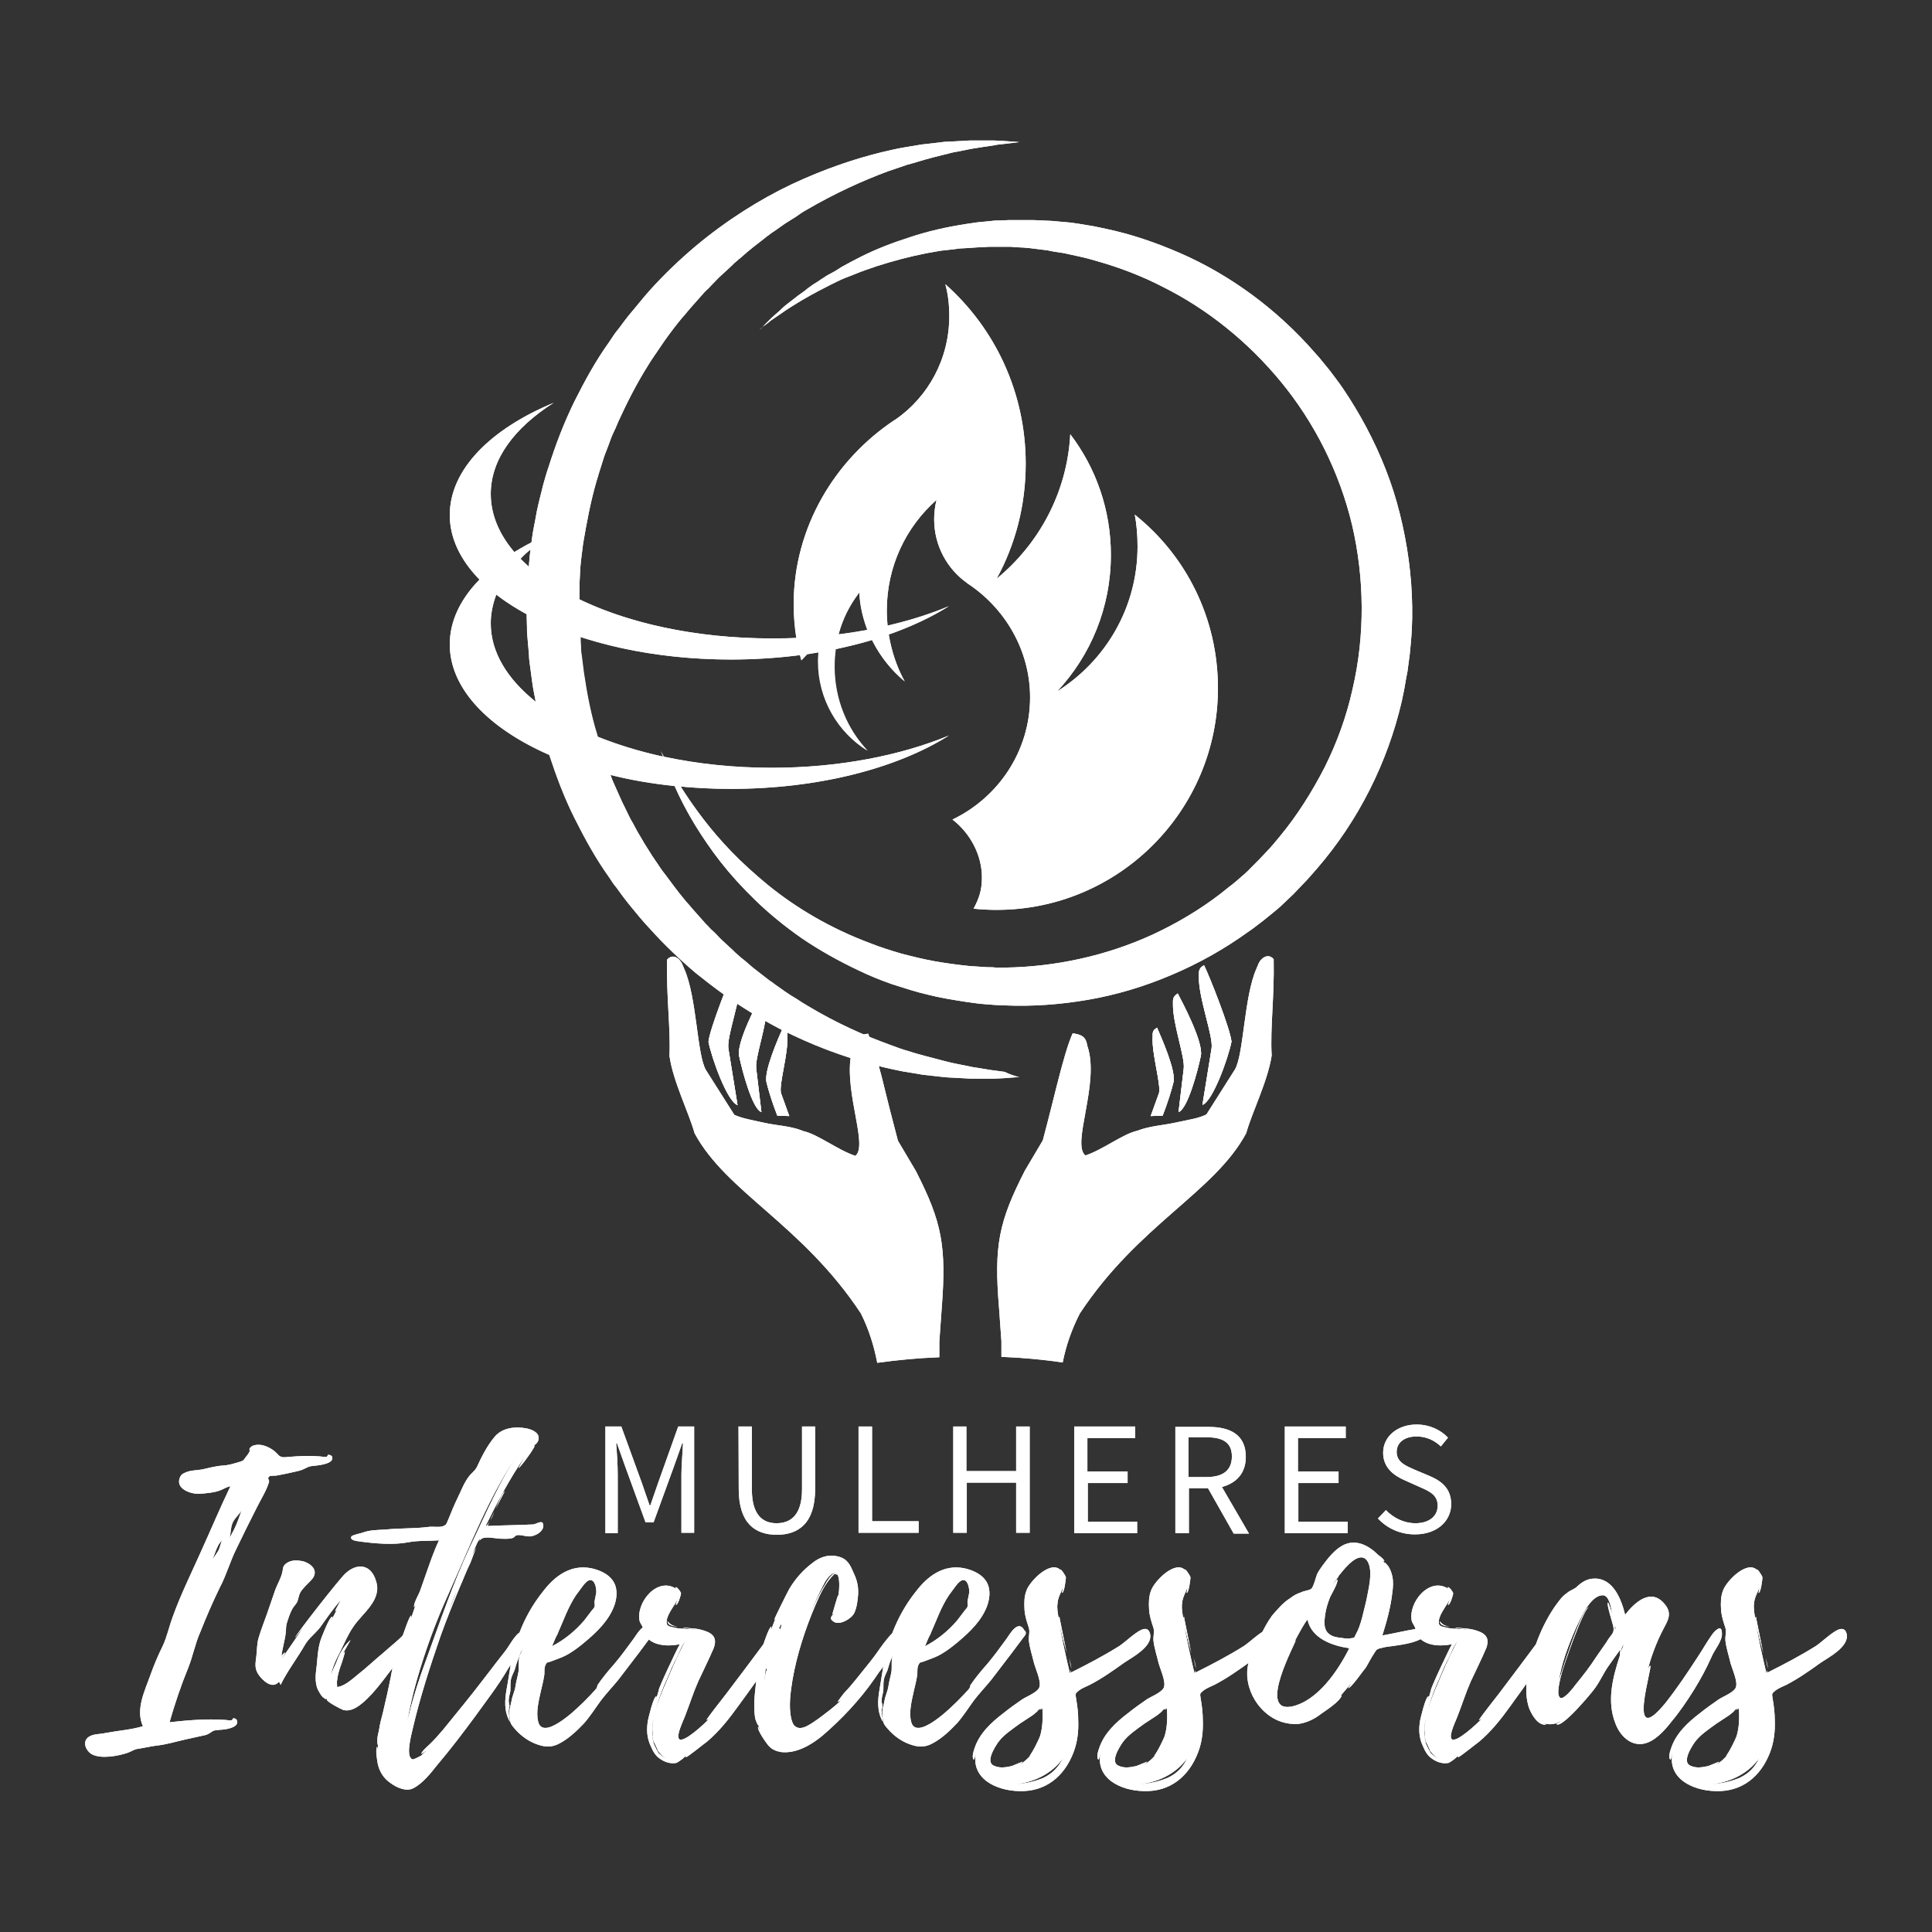 <svg xmlns="http://www.w3.org/2000/svg" xmlns:xlink="http://www.w3.org/1999/xlink" id="Camada_1" x="0px" y="0px" viewBox="0 0 485.4 485.4" style="enable-background:new 0 0 485.4 485.4;" xml:space="preserve"><rect x="0" y="0" width="485.4" height="485.4" fill="#333333" stroke="none"/><style type="text/css">	.st0{fill:#FFFFFF;}	.st1{opacity:0.97;fill:#FFFFFF;enable-background:new    ;}	.st2{fill-rule:evenodd;clip-rule:evenodd;fill:#FFFFFF;}</style><g>	<g>		<g>			<path class="st0" d="M444.2,419.2c-0.2-0.6-0.4-1.7-0.6-2.7C443.9,417.6,444.1,418.5,444.2,419.2z M258.7,385.1v-26.7h-3.4v11.2    h-12.5v-11.2h-3.3v26.7h3.4v-12.6h12.4v12.6H258.7z M289.1,280.4l3-0.1c1.2-3,2.3-6.6,2.7-8.3c0.8-2.8-3.1-11.5-4.1-13.8    c-0.6,0.4-1.1,0.7-1.1,1.7v0.5c-0.3,4.2,2.1,11.9,1.6,14.2L289.1,280.4z M285.2,361.3v-2.9h-15.3v26.8h15.8v-2.9h-12.4v-9.7h10    v-2.9h-10.1v-8.4H285.2z M268.6,416.5c0.2,1,0.4,2.1,0.6,2.7C269.1,418.5,268.9,417.6,268.6,416.5z M309.9,385.3v-0.1l-6.4-11.3    h-4.8v11.3h-3.4v-26.7h8.4c5.4,0,9.3,2,9.3,7.5c0,4.2-2.4,6.6-6,7.6l6.8,11.7H309.9z M309.5,365.9c0-3.5-2.3-4.8-6.4-4.8h-4.5v10    h4.5C307.3,371.1,309.5,369.4,309.5,365.9z M347.5,365c0,3.9,2.9,5.8,5.4,6.9l3.8,1.7c2.5,1.1,4.5,2,4.5,4.7    c0,2.6-2.1,4.4-5.6,4.4c-2.8,0-5.5-1.3-7.4-3.3l-2,2.1c2.3,2.5,5.6,4,9.3,4c5.6,0,9.1-3.4,9.1-7.6c0-3.9-2.4-5.8-5.5-7.1    l-3.8-1.6c-2-0.9-4.4-1.8-4.4-4.4c0-2.4,2-3.9,5-3.9c2.5,0,4.5,1,6.1,2.5l1.8-2.2c-1.9-2-4.7-3.3-7.9-3.3    C351.1,357.9,347.5,360.9,347.5,365z M299.9,416.5c0.2,1,0.4,2.1,0.6,2.7C300.4,418.5,300.2,417.6,299.9,416.5z M320,241    c-1.2-1.5-3-0.6-3.8,1.1l-0.5,1.2c-3.2,7.1-3.2,21.9-5.5,25.5l-7.1,11.2c-2,1-4.4,1.3-7.1,1.9c-3.9,0.9-6.9,0.9-10.3,2.2    c-3.6,0.8-8.7,4.8-13,6.2c-3.6-2.8,3.7-18.2,0.5-27.5l-0.2-0.9c-0.5-1.7-1.7-2-3.5-2.3c-1.2,2.7-2.4,6.9-4,13.2    c-1.1,4.3-1.8,7.3-3.5,13.7l-4.5,7.6c-6.6,12.9-7.8,18.9-6.5,34.5l0.6,8.4v3.9c5.3,0.2,10.5,0.7,15.4,1.4    c0.8-4.1,2.2-8.2,4.3-12.3c14.8-22.4,33.8-30.4,41.8-45.3c1.4-5.1,5.4-13,6.4-19.5C319.1,258.1,320.2,250.7,320,241z M191.6,82.1    L191.6,82.1L191.6,82.1L191.6,82.1z M338.1,361.3v-2.9h-15.3v26.8h15.8v-2.9h-12.4v-9.7h10.1v-2.9h-10.2v-8.4H338.1z M191.6,82.1    c-0.5,0.5-0.8,0.8-0.8,0.8S191.2,82.6,191.6,82.1z M113,161.9c0-5.9,2.7-11.4,7.5-16.3c-4.8-4.9-7.5-10.4-7.5-16.2    c0-11.4,10.2-21.6,26.1-28.2c-9.9,6.3-15.8,14.2-15.8,22.9c0,5.2,2.1,10.1,5.9,14.6c1.4-0.8,2.8-1.7,4.3-2.4    c0.1-0.4,0.1-0.9,0.2-1.3c0.2-1.5,0.5-3,0.8-4.5l0.4-2.2l0.5-2.2c0.4-1.5,0.7-2.9,1.1-4.4c0.4-1.4,0.8-2.9,1.3-4.3    c1.8-5.7,3.9-11.2,6.5-16.5c2.6-5.2,5.4-10.3,8.7-14.9c0.4-0.6,0.8-1.2,1.2-1.8c0.4-0.6,0.8-1.1,1.3-1.7c0.8-1.1,1.7-2.3,2.5-3.3    c1.8-2.1,3.5-4.3,5.3-6.3c3.6-4,7.5-7.7,11.4-11c7.9-6.6,16.2-11.8,24.2-15.6c8.1-3.8,15.8-6.4,22.8-8.1c1.8-0.4,3.4-0.8,5.1-1.1    c1.6-0.3,3.2-0.5,4.8-0.8c1.5-0.2,3-0.3,4.4-0.5c0.7-0.1,1.4-0.2,2.1-0.2c0.7,0,1.3-0.1,2-0.1c1.3-0.1,2.5-0.1,3.6-0.2    c1.1,0,2.2,0,3.2,0s1.9,0,2.7,0s1.6,0.1,2.3,0.1c2.7,0.2,4.2,0.3,4.2,0.3s-1.4,0.2-4.1,0.5c-0.7,0.1-1.4,0.1-2.2,0.3    c-0.8,0.1-1.7,0.3-2.7,0.4c-1,0.2-2,0.3-3.1,0.5s-2.3,0.5-3.5,0.7c-0.6,0.1-1.2,0.2-1.9,0.4c-0.6,0.2-1.3,0.3-2,0.5    c-1.3,0.3-2.7,0.7-4.2,1.1c-1.4,0.4-2.9,0.9-4.5,1.3c-1.5,0.5-3.1,1.1-4.7,1.6c-6.5,2.4-13.5,5.6-20.7,9.8    c-0.5,0.3-0.9,0.5-1.3,0.8c-0.4,0.3-0.9,0.6-1.3,0.9c-0.9,0.6-1.8,1.1-2.7,1.7c-0.9,0.6-1.8,1.3-2.7,1.9c-0.5,0.3-0.9,0.6-1.4,1    c-0.5,0.3-0.9,0.7-1.3,1c-0.9,0.7-1.8,1.4-2.7,2.1c-0.9,0.7-1.8,1.5-2.6,2.2c-0.4,0.4-0.9,0.7-1.3,1.1l-0.7,0.6l-0.6,0.6    c-0.9,0.8-1.7,1.6-2.6,2.4c-0.9,0.8-1.7,1.7-2.5,2.5c-0.4,0.4-0.8,0.9-1.3,1.3c-0.4,0.4-0.9,0.9-1.2,1.3    c-0.8,0.9-1.6,1.8-2.4,2.7l-0.6,0.7l-0.6,0.7c-0.4,0.5-0.8,1-1.2,1.4c-1.6,1.9-3.1,3.9-4.6,6c-0.7,1-1.4,2.1-2.1,3.1    c-0.4,0.5-0.7,1.1-1.1,1.6c-0.3,0.5-0.7,1.1-1,1.6c-2.7,4.3-5.1,9-7.3,13.8c-0.5,1.2-1,2.4-1.6,3.6c-0.5,1.2-0.9,2.5-1.4,3.7    c-0.2,0.6-0.5,1.2-0.7,1.9l-0.6,1.9l-0.6,1.9l-0.3,1l-0.3,1c-1.5,5.1-2.5,10.5-3.4,15.8c-0.2,1.3-0.3,2.7-0.5,4    c-0.1,0.7-0.1,1.3-0.2,2l-0.1,2l-0.1,2c0,0.3,0,0.7,0,1v1.1v1.9c12.6,6.1,29.6,9.8,48.3,9.8c2.1,0,4.1,0,6.2-0.1    c-0.4-2.8-0.7-5.6-0.7-8.5c0-19.2,10.3-36.3,25.4-46.3l0.2-0.1c8.2-5.7,13.5-15.2,13.5-26c0-2.8-0.3-5.5-1-8    c12.4,11,20.2,27.1,20.2,45.1c0,10.5-2.6,20.3-7.3,28.9c10.6-8.7,17.7-21.6,18.5-36.3c6.4,8.4,10.2,18.9,10.2,30.3    c0,13.3-5.1,25.3-13.5,34.3c12.1-7.6,20.2-21,20.2-36.4c0-2.8-0.2-5.4-0.7-8c12.8,10.2,20.9,25.9,20.9,43.6    c0,30.7-24.9,55.7-55.6,55.7c-2,0-3.9-0.1-5.8-0.3c1.4-2.6,2.1-4.7,2.1-7.8c0-5.8-3-11.2-7.4-14.6c11.5-5.5,19.5-17.2,19.5-30.7    c0-11.9-6.4-22.5-15.7-28.6l-0.1-0.1c-5-3.5-8.3-9.4-8.3-16c0-1.7,0.2-3.3,0.6-4.9c-7.7,6.8-12.5,16.7-12.5,27.8    c0,1.3,0.1,2.5,0.2,3.8c5.6-1.3,10.7-2.9,15.4-4.9c-4.3,2.7-9.4,5.1-15.1,7.1c0.7,4.2,2,8.2,4,11.8c-3.4-2.8-6.2-6.4-8.2-10.4    c-2.9,0.9-6,1.6-9.1,2.3c-0.2,1.4-0.3,2.9-0.3,4.4c0,8.1,3.1,15.6,8.3,21.1c-7.4-4.6-12.4-12.9-12.4-22.4c0-0.8,0-1.6,0.1-2.3    c-1,0.2-1.9,0.3-2.9,0.5c-0.5,0.5-0.9,1-1.4,1.5c-0.1-0.4-0.2-0.9-0.4-1.3c-5.6,0.7-11.4,1.1-17.3,1.1c-13.9,0-26.9-2.1-37.8-5.7    v0.9l0.1,2c0,0.7,0.1,1.4,0.2,2c0.2,1.3,0.3,2.7,0.5,4c0.8,5.4,1.8,10.7,3.4,15.8l0.1,0.4c5,2,10.5,3.7,16.4,5    c0-0.1,0-0.1-0.1-0.2c-0.3-0.9-0.5-1.3-0.5-1.3s0.2,0.4,0.6,1.2c0,0.1,0.1,0.2,0.2,0.3c8.4,1.8,17.5,2.8,27.1,2.8    c16.9,0,32.4-3.1,44.5-8.1c-13,8.2-32.7,13.4-54.8,13.4c-4.3,0-8.5-0.2-12.6-0.6c1.5,2.4,3.4,5.2,5.8,8.3c2,2.6,4.3,5.3,7,8.1    s5.8,5.6,9.2,8.4c6.9,5.6,15.5,10.8,25.7,14.6c2.5,1,5.1,1.8,7.8,2.6c2.7,0.7,5.5,1.4,8.3,1.9s5.8,0.9,8.7,1.2    c1.5,0.1,3,0.2,4.5,0.3c0.7,0,1.5,0,2.2,0.1c0.8,0,1.6,0,2.4,0c12.2-0.2,25-2.8,37-8.3c6-2.8,11.8-6.2,17.1-10.3l2-1.6    c0.7-0.5,1.3-1,2-1.6c1.3-1.1,2.6-2.2,3.8-3.5l1.8-1.8l1.8-1.9c1.2-1.2,2.3-2.6,3.4-3.9c4.4-5.3,8.1-11.2,11.3-17.4    c3.1-6.2,5.5-12.8,7-19.6c3.2-13.6,3-28-0.1-41.3c-3.2-13.4-9.5-25.8-17.9-36s-18.6-18.3-29.6-23.8c-5.4-2.8-11-4.9-16.6-6.5    c-1.4-0.4-2.8-0.8-4.2-1.1c-1.4-0.3-2.8-0.6-4.1-0.9c-1.4-0.2-2.8-0.4-4.1-0.7c-1.3-0.2-2.7-0.3-4-0.5c-0.6-0.1-1.4-0.1-2.1-0.2    c-0.7,0-1.4-0.1-2.1-0.1l-1-0.1h-0.3h-0.1l0,0h-0.5c-0.7,0-1.3,0-2,0c-0.6,0-1.3,0-1.9,0c-0.6,0-1.3,0-1.9,0.1    c-1.3,0-2.5,0.1-3.8,0.2c-0.6,0-1.2,0.1-1.8,0.1s-1.2,0.1-1.8,0.2c-1.2,0.1-2.4,0.3-3.6,0.4c-1.2,0.2-2.3,0.4-3.4,0.6    c-1.1,0.2-2.2,0.5-3.3,0.7c-4.3,1-8.4,2.2-12,3.5c-1.8,0.6-3.5,1.4-5.2,2c-0.8,0.3-1.6,0.7-2.4,1.1c-0.8,0.4-1.5,0.7-2.2,1.1    c-5.8,2.9-10.1,5.7-12.9,7.7c-0.7,0.5-1.4,0.9-1.9,1.4c-0.5,0.4-1,0.7-1.4,1c0.1-0.1,0.1-0.1,0.2-0.2c0.3-0.3,0.7-0.7,1.2-1.2    c0.2-0.2,0.5-0.5,0.8-0.8s0.6-0.5,0.9-0.8c0.7-0.6,1.4-1.2,2.2-2c0.8-0.7,1.8-1.4,2.8-2.2c0.5-0.4,1-0.8,1.6-1.2    c0.6-0.4,1.1-0.8,1.7-1.3c0.6-0.4,1.2-0.9,1.9-1.3s1.3-0.9,2-1.3c0.7-0.5,1.4-0.9,2.2-1.3s1.5-0.9,2.3-1.4    c1.6-0.9,3.3-1.8,5.1-2.7c3.6-1.8,7.7-3.4,12.1-4.8c4.5-1.5,9.3-2.6,14.6-3.4c1.3-0.2,2.6-0.4,4-0.5c0.7-0.1,1.4-0.1,2-0.2    c0.7-0.1,1.4-0.1,2.1-0.1s1.4-0.1,2.1-0.1h0.5h0.1h0.2h0.3h1c0.7,0,1.4,0,2.1,0s1.4,0,2.1,0c1.5,0.1,3,0.1,4.5,0.2    c1.5,0.1,3,0.3,4.5,0.4c1.5,0.2,3,0.4,4.6,0.7c1.5,0.2,3.1,0.6,4.6,0.9c6.2,1.3,12.4,3.4,18.6,6.1c12.4,5.4,24.3,14,34,25.2    c0.3,0.3,0.6,0.7,0.9,1l0.9,1.1c0.6,0.7,1.2,1.5,1.8,2.2c1.1,1.5,2.3,3,3.3,4.5c2.1,3.1,4.1,6.4,5.9,9.8c3.6,6.8,6.5,14,8.4,21.7    c1.9,7.6,3,15.5,3.1,23.4v0.7v0.2v0.3v0.3v1.4l-0.1,2.8c-0.1,2-0.3,4.1-0.5,6.1l-0.4,3l-0.2,1.5l-0.3,1.5l-0.5,2.9    c-0.2,1-0.4,1.9-0.6,2.9c-3.6,15.6-11,30.2-21.3,42.1c-1.3,1.5-2.6,3-3.9,4.3l-2,2.1l-2.1,2c-1.4,1.4-2.9,2.6-4.4,3.8    c-0.7,0.6-1.5,1.2-2.3,1.8s-1.5,1.2-2.3,1.7c-6.2,4.5-12.8,8.2-19.7,11.1c-6.8,2.9-13.9,5-20.9,6.2s-14,1.7-20.8,1.4    c-0.8,0-1.6-0.1-2.4-0.1c-0.9-0.1-1.7-0.1-2.6-0.2c-1.7-0.1-3.3-0.4-4.9-0.6c-3.2-0.5-6.4-1-9.5-1.8c-3.1-0.7-6-1.7-8.9-2.6    c-2.9-1-5.6-2.1-8.3-3.4c-5.3-2.5-10.1-5.2-14.5-8.2c-4.3-3-8.2-6.2-11.6-9.5c-3.4-3.3-6.3-6.5-8.8-9.7s-4.5-6.2-6.3-9.1    c-2.3-3.8-4-7.1-5.2-9.9c-5.7-0.6-11.1-1.5-16.1-2.8c0.2,0.5,0.3,0.9,0.5,1.4c0.5,1.2,1.1,2.4,1.6,3.6s1.1,2.4,1.7,3.6    c0.6,1.2,1.1,2.4,1.8,3.5c0.6,1.1,1.2,2.3,1.9,3.4c0.6,1.1,1.3,2.2,2,3.3c0.3,0.5,0.7,1.1,1,1.6c0.4,0.5,0.7,1.1,1.1,1.6    c0.7,1.1,1.4,2.1,2.2,3.1c1.5,2,3,4.1,4.6,6c0.4,0.5,0.8,1,1.2,1.4l0.6,0.7l0.6,0.7c0.8,0.9,1.6,1.8,2.4,2.7    c0.4,0.5,0.8,0.9,1.2,1.3c0.4,0.4,0.8,0.9,1.3,1.3c0.9,0.8,1.6,1.7,2.5,2.5s1.7,1.6,2.6,2.4l0.6,0.6l0.7,0.6    c0.4,0.4,0.9,0.8,1.3,1.1c0.9,0.7,1.7,1.5,2.6,2.2c0.9,0.7,1.8,1.4,2.7,2.1c0.4,0.3,0.9,0.7,1.3,1c0.5,0.3,0.9,0.6,1.4,1    c0.9,0.6,1.8,1.3,2.7,1.9c0.9,0.6,1.8,1.2,2.7,1.7c0.9,0.6,1.8,1.2,2.7,1.7c4.8,2.9,9.6,5.3,14.1,7.2c0.3-0.1,0.7-0.1,1.1-0.2    c0.1,0.2,0.2,0.5,0.3,0.8c1.8,0.7,3.5,1.4,5.2,2c1.6,0.6,3.2,1.2,4.7,1.6c1.5,0.5,3,0.9,4.5,1.3c1.4,0.4,2.8,0.7,4.2,1.1    c0.7,0.2,1.3,0.3,2,0.5c0.6,0.1,1.3,0.3,1.9,0.4c1.2,0.2,2.4,0.5,3.5,0.7s2.1,0.3,3.1,0.5s1.9,0.3,2.7,0.4s1.6,0.2,2.2,0.3    c2.3,1.1,3.7,1.3,3.7,1.3s-1.4,0.1-4.1,0.3c-0.7,0-1.4,0.1-2.3,0.1c-0.8,0-1.7,0-2.7,0s-2.1,0-3.2,0c-1.1-0.1-2.3-0.1-3.6-0.2    c-0.6,0-1.3-0.1-2-0.1c-0.7-0.1-1.4-0.1-2.1-0.2c-1.4-0.2-2.9-0.3-4.4-0.5c-1.5-0.3-3.1-0.5-4.8-0.8c-1.6-0.3-3.3-0.7-5.1-1.1    c-0.3-0.1-0.7-0.2-1-0.3c0.4,1.5,0.9,3.2,1.3,5.1c1.1,4.4,1.8,7.3,3.5,13.7l4.5,7.6c6.6,12.9,7.7,18.9,6.5,34.5l-0.6,8.4v3.9    c-5.4,0.2-10.6,0.7-15.6,1.4c-0.8-4.2-2.1-8.4-4.1-12.4c-14.8-22.4-33.8-30.4-41.8-45.3c-1.4-5.1-5.4-13-6.3-19.4    c0.3-7.1-0.8-14.5-0.6-24.2c1.3-1.5,3-0.6,3.8,1.1l0.5,1.2c3.2,7.1,3.2,21.8,5.5,25.5l7.1,11.2c2,0.9,4.4,1.3,7.1,1.9    c3.9,0.9,6.9,0.8,10.3,2.2c3.6,0.8,8.7,4.8,13,6.2c3.2-2.4-2.5-15.2-1.2-24.6c-4.7-1.5-9.6-3.4-14.7-5.8    c-0.4-0.2-0.8-0.4-1.3-0.6c0,0.2,0.1,0.3,0.1,0.5v0.5c0.3,4.2-2.1,11.9-1.6,14.2l2.1,5.8l-3-0.1c-1.2-3-2.3-6.6-2.7-8.3    c-0.7-2.6,2.6-10.4,3.9-13.2c-1.4-0.7-2.8-1.5-4.2-2.3c-0.8,4.6-2.6,9.9-2.3,12l1.3,10.9c-2.3-0.8-4.8-10.3-5.6-14.1    c-0.4-2.2,1.5-6.9,3.3-10.7c-1.3-0.8-2.5-1.6-3.8-2.4c-1.1,4.6-2.5,9.3-2.2,11.3l2.3,14.2c-2.6-0.9-6.5-11.8-7.3-15.9    c0.2-1.9,2.1-7.2,3.9-11.9c-2.4-1.7-4.7-3.5-7.1-5.4c-3.9-3.3-7.8-7-11.4-11c-1.9-2-3.6-4.1-5.4-6.3c-0.9-1.1-1.7-2.2-2.5-3.3    c-0.4-0.6-0.8-1.1-1.3-1.7c-0.4-0.6-0.8-1.2-1.2-1.8c-3.3-4.6-6.1-9.7-8.7-14.9c-2.5-5-4.5-10.3-6.3-15.8    C122.7,183,113,173,113,161.9z M210.7,159.4c2.5-0.3,4.9-0.7,7.2-1.1c-1.1-3-1.9-6.1-2-9.4C213.5,152,211.7,155.5,210.7,159.4z     M130.8,140.4c0.7,0.7,1.4,1.3,2.1,2v-0.5c0.1-0.8,0.1-1.5,0.2-2.3c0.1-0.5,0.1-1,0.2-1.5C132.4,138.8,131.5,139.6,130.8,140.4z     M123.3,156.6c0,7.3,4.2,14,11.3,19.7l-0.1-0.5c-0.3-1.5-0.6-3-0.8-4.5s-0.4-3-0.6-4.5c-0.1-0.7-0.2-1.5-0.2-2.3l-0.2-2.3    l-0.2-2.3c-0.1-0.8-0.1-1.5-0.1-2.3l-0.1-3.3c-2.8-1.5-5.4-3.2-7.6-4.9C123.8,151.8,123.3,154.2,123.3,156.6z M302.1,277.6    c2.6-0.9,6.5-11.8,7.3-15.9c-0.3-3.2-5.5-16.4-6.9-19.2c-0.8,0.5-1.3,0.9-1.3,2.2v0.6c-0.1,5.5,3.7,15.1,3.2,18.1L302.1,277.6z     M59.6,432.7c0,1.5-3.4,1.9-4.4,1.9c-0.8,0.1-1.3,0.1-1.7,0.3c-0.5,0.3-1.1,0.8-1.8,1l-5,1.1c-2.7,0.6-4.8,1.3-7.6,1.6    c-1.5,0.2-3.1,0.6-4.6,0.8c-1,0.2-1.6,0.7-2.5,1c-2.4,0.8-6.7,1.6-9,0.3c-1.7-1.1-2.4-3.5-0.4-4.5c1.1-0.6,2.7-0.5,3.9-0.8    c3.2-0.6,6.4-0.8,9.4-1.7c-1.9-4.3,0.5-8.9,1.9-12.9c0.9-2.5,1.9-4.9,3.1-7.3c1.1-2.4,1.6-4.9,2.5-7.3c2-5.6,4.7-11,7.1-16.4    c2.5-5.5,4.8-11,7.4-16.4c-1,0.2-1.5,0.6-2.5,1c-1.4,0.6-3.8,0.8-5.3,0.9c-2.1,0.1-6.1-1.2-4.9-4.1c0.3-0.7,0.6-0.9,1.3-1.2    c1.2-0.6,2.9-0.6,4.2-0.8c1.8-0.4,3.6-0.9,5.4-1c1.4-0.1,2.3-0.4,3.7-0.8s1.3-0.4,2-1.4c0.4-0.4,0.8-1.1,1-1.5c0,0-0.3-0.3,0-0.7    c0.5-0.6,1-0.7,1.7-0.8c1.6-0.2,3.6,0.8,4.7,1.8c0.8,0.7,0.8,1.1,1.8,1.3c0.5,0.1,1.4-0.1,2-0.1c2.4-0.2,4.8-0.3,7.2-0.1    c0.4,0,1.4,0.2,1.8,0.1c0.4,0,0.2-0.6,0.6-0.5c0.5,0.1,0.8,0.2,0.9,0.7v0.1c0.1,1.6-3.9,1.9-4.9,2c-1.5,0.1-1.9,0.9-3.8,1.3    c-1.7,0.4-3.5,0.8-5.2,1.1c-0.4,0.1-1.6,0-1.9,0.2c-0.7,0.6,0,0.8-0.1,1.4c-0.6,2.1-2,4.3-3,6.3c-1.8,3.5-3.5,7-5.2,10.5    c-1.6,3.2-2.5,6.6-4.2,9.8c-1.8,3.7-3.4,7.4-4.9,11.2c-1.3,2.9-1.8,5.9-3,8.9c-1.8,4.4-3.4,9.1-4.7,13.7    c4.5-0.5,9.2-0.9,13.7-0.6c0.5,0,1.4,0.2,1.8,0.1c0.4,0,0.3-0.6,0.7-0.5C59.3,431.8,59.6,432.1,59.6,432.7z M57.7,386.5    c0.3-0.8,0.7-1.4,1.1-2.2c0.8-1.6,1.3-3.2,1.9-4.8c-0.7,1.1-1.9,2.1-2.3,3.2C57.9,384,58,385.2,57.7,386.5z M53.4,391.8l1.4-2.1    c0.5-0.9,0.6-1.9,1-2.8c-0.4,0.5-0.8,1-1,1.4C54.2,389.5,53.9,390.6,53.4,391.8z M167.7,407.3c0,0.2,0.2,0.7,0.4,0.8    c0.5,0.4,1.3,0.5,2.2,0.6c-0.7-0.1-1.4-0.3-1.9-0.7C168.4,408,167.8,407.5,167.7,407.3z M336.7,395.6    C336.6,395.7,336.7,395.7,336.7,395.6L336.7,395.6z M358.9,439.3c0-0.1-0.1-0.2-0.1-0.2C358.8,439.2,358.9,439.2,358.9,439.3z     M282.5,417.7c-2.8,2-5.6,4-8.7,5.6c-0.8,0.4-1.9,0.8-2.7,1.4c-1.1,0.9-0.9,0.8-0.7,2.3c0.3,1.7,0.5,3.5,0.5,5.3    c0.1,2.7-0.2,5.4-1.2,8c-2.3,6-7,9.9-13.6,9.7c-5.9-0.1-12.2-3.2-10.9-9.6c-0.1,0.2-0.4,1.8-0.5,1.7c-0.7-0.4,0-2.5,0.2-3    c1.2-3.6,4.2-6.4,7.1-8.6c1.6-1.3,3.3-2.5,4.9-3.6c1.3-0.8,4.2-1.9,4.3-3.3c0.3-1.4-1-4.3-1.4-5.7c-0.4-1.8-1.1-3.8-1.3-5.7    c-0.1-1.3,0.3-2,0-3.2c-0.5-1.5-1-3-1.1-4.6s-0.1-3.3,0.5-4.8c0.8-2.3,5.9-7.6,8.5-5.2c0-0.5,1.3,1.4,1.4,1.9c0,0.4-0.4,4-1,3.9    c0,0,0.2-0.9,0.3-1.5c-0.5,1.4-1.3,2.6-1.4,4.1c-0.2,1.3,0.1,2.7,0.3,3.9c0-0.2,0-0.4,0.2-0.5c-0.1,0,1,5,1.8,9.1    c-0.7-2.6-1.5-5.7-1.9-7.5c0.8,4.3,1.7,8.4,2.7,12.6c0.1-0.1,0.2-0.3,0.1-0.8c0.1,0.3,0.2,0.5,0.2,0.6c4.2-2.1,8.2-4.2,12.2-6.7    c1.7-1.2,3.6-3.1,5.4-4c1.2-0.5,2-0.3,2.3,1.2C289.4,413.8,284.6,416.3,282.5,417.7z M254.2,443.7l2.7-1.1    c0.1,0.1-0.8,0.7-0.8,0.8c1.2-0.7,2.1-1.5,3-2.6l-0.5,0.4c0.8-0.8,2.6-4.6,2.7-5c0.7-2.3,0.7-4.6,0.6-7c-0.2,0.2-0.5,0.3-0.7,0.4    l0.7-0.6l-1.2,0.7c0.6-0.2-1.3,1.3-1.5,1.4l-2.9,1.9c-1.9,1.4-4.1,2.8-5.5,4.7c-0.9,1.3-3.4,5.2-0.9,6    C251.3,444.3,252.9,444,254.2,443.7z M267.1,441.7c-2.8,4-7.7,6.3-12.5,6.6c2.6-0.1,5-0.6,7.5-1.6    C264.6,445.5,266,443.8,267.1,441.7z M270.3,428.7c0,0.2,0,0.4,0.1,0.5C270.4,429.1,270.3,428.9,270.3,428.7z M358.4,438.4    l-0.2-1.1c0-0.1-0.1-0.2-0.1-0.2L358.4,438.4z M457.5,417.7c-2.8,2-5.6,4-8.7,5.6c-0.8,0.4-1.9,0.8-2.7,1.4    c-1.1,0.9-0.9,0.8-0.7,2.3c0.3,1.7,0.5,3.5,0.5,5.3c0.1,2.7-0.2,5.4-1.2,8c-2.3,6-7,9.9-13.6,9.7c-5.9-0.1-12.2-3.2-10.9-9.6    c-0.1,0.2-0.4,1.8-0.5,1.7c-0.7-0.4,0-2.5,0.2-3c1.2-3.6,4.2-6.4,7.1-8.6c1.6-1.3,3.3-2.5,4.9-3.6c1.3-0.8,4.2-1.9,4.3-3.3    c0.3-1.4-1-4.3-1.4-5.7c-0.4-1.8-1.1-3.8-1.3-5.7c-0.1-1.3,0.3-2,0-3.2c-0.5-1.5-1-3-1.1-4.6s-0.1-3.3,0.5-4.8    c0.8-2.3,5.9-7.6,8.5-5.2c0-0.5,1.3,1.4,1.4,1.9c0,0.4-0.4,4-1,3.9c0,0,0.2-0.9,0.3-1.5c-0.5,1.4-1.3,2.6-1.4,4.1    c-0.2,1.3,0.1,2.7,0.3,3.9c0-0.2,0-0.4,0.2-0.5c-0.1,0,1,5,1.8,9.1c-0.7-2.6-1.5-5.7-1.9-7.5c0.8,4.3,1.7,8.4,2.7,12.6    c0.1-0.1,0.2-0.3,0.1-0.8c0.1,0.3,0.2,0.5,0.2,0.6c4.2-2.1,8.2-4.2,12.2-6.7c1.7-1.2,3.6-3.1,5.4-4c1.2-0.5,2-0.3,2.3,1.2    C464.4,413.8,459.6,416.3,457.5,417.7z M429.2,443.7l2.7-1.1c0.1,0.1-0.8,0.7-0.8,0.8c1.2-0.7,2.1-1.5,3-2.6l-0.5,0.4    c0.8-0.8,2.6-4.6,2.7-5c0.7-2.3,0.7-4.6,0.6-7c-0.2,0.2-0.5,0.3-0.7,0.4l0.7-0.6l-1.2,0.7c0.6-0.2-1.3,1.3-1.5,1.4l-2.9,1.9    c-1.9,1.4-4.1,2.8-5.5,4.7c-0.9,1.3-3.4,5.2-0.9,6C426.3,444.3,427.8,444,429.2,443.7z M442,441.7c-2.8,4-7.7,6.3-12.5,6.6    c2.6-0.1,5-0.6,7.5-1.6C439.6,445.5,441,443.8,442,441.7z M445.3,428.7c0,0.2,0,0.4,0.1,0.5C445.4,429.1,445.3,428.9,445.3,428.7    z M361.7,407.3c0,0.2,0.2,0.7,0.4,0.8c0.5,0.4,1.3,0.5,2.2,0.6c-0.7-0.1-1.4-0.3-1.9-0.7C362.4,408,361.8,407.5,361.7,407.3z     M419.9,432.6c-1.7,2.2-4.2,5-7,5.5c-3.3,0.6-5.9-2.1-7-5c-2.3-5.7-0.7-11.7,1.1-17.2c0,0,0-0.9,0.1-1.5c-1,1.4-2.3,3.2-3.2,4.5    c-1.2,1.8-2,3.7-3.3,5.4c-0.6,0.9-8.5,10.4-9.6,8.8c0,0,1.2-0.5,1.1-0.7c-1.2,0.8-2.7,1-4.1,0.6c0.3,0.2,0.5,0.3,0.4,0.3    c-2.2,0.3-4-3.2-4.4-4.7c-0.5-1.8-0.6-3.7-0.5-5.6c-1.3,1.9-2.7,3.7-4,5.6c-2.3,3.2-4.8,6.4-7.9,9c-0.6,0.4-5,4-5.3,3.9    c0-0.1,0.1-0.2,0.2-0.3l-0.7,0.3c0.5-0.1-1.4,1.2-1.8,1.4c-1.4,0.3-2.8-0.1-4-0.9c-1.3-0.8-1.9-1.9-2.5-3.3    c-1-2.1-1.1-4.2-0.7-6.5c0.1-0.5,1.4-6.1,2.1-6c0.2,0-0.2,0.8-0.1,0.9l0.7-2.4c-0.3-0.1,4.8-10.9,5.3-11.6    c-2.6,0.5-5.8,0.5-7.9-1.3c-2.5,1.4-8.1,1.8-8.8,2c-0.2,0-1.4,0.4-1.4,0.3c-1,0.4-0.8,0.3-1.4,1.2c-0.8,1.2-1.4,2.4-2.1,3.6    c-0.4,0.4-3.9,5.5-4.5,5.2c0,0,0.8-1,0.7-1.1l-2.8,3.3c0.3-0.3,0.5-0.4,0.5-0.3c-0.6,1.6-3.8,3.6-5.2,4.6    c-1.5,1.2-3.5,2.2-5.5,2.5c-1.9,0.2-4.1-0.2-5.9-1.1c-5-2.5-8.2-8.7-6.8-14.2c-2.8,2-5.5,3.9-8.6,5.5c-0.8,0.4-1.9,0.8-2.7,1.4    c-1.1,0.9-0.9,0.8-0.7,2.3c0.3,1.7,0.5,3.5,0.5,5.3c0.1,2.7-0.2,5.4-1.2,8c-2.3,6-7,9.9-13.6,9.7c-5.9-0.1-12.2-3.2-10.9-9.6    c-0.1,0.2-0.4,1.8-0.5,1.7c-0.7-0.4,0-2.5,0.2-3c1.2-3.6,4.2-6.4,7.1-8.6c1.6-1.3,3.3-2.5,4.9-3.6c1.3-0.8,4.2-1.9,4.3-3.3    c0.3-1.4-1-4.3-1.4-5.7c-0.4-1.8-1.1-3.8-1.3-5.7c-0.1-1.3,0.3-2,0-3.2c-0.5-1.5-1-3-1.1-4.6s-0.1-3.3,0.5-4.8    c0.8-2.3,5.9-7.6,8.5-5.2c0-0.5,1.3,1.4,1.4,1.9c0,0.4-0.4,4-1,3.9c0,0,0.2-0.9,0.3-1.5c-0.5,1.4-1.3,2.6-1.4,4.1    c-0.2,1.3,0.1,2.7,0.3,3.9c0-0.2,0-0.4,0.2-0.5c-0.1,0,1,5,1.8,9.1c-0.7-2.6-1.5-5.7-1.9-7.5c0.8,4.3,1.7,8.4,2.7,12.6    c0.1-0.1,0.2-0.3,0.1-0.8c0.1,0.3,0.2,0.5,0.2,0.6c4.2-2.1,8.2-4.2,12.2-6.7c1.4-1,3-2.5,4.6-3.5c0.7-1.4,1.5-2.8,2.4-4.1    c1.4-1.6,2.8-3.3,4.6-4.4c0.8-0.6,1.6-1.1,2.6-1.4c0.7-0.4,2.1-0.5,2.6-0.9c0.6-0.4,1.2-2.9,1.5-3.7c0.4-0.8,0.9-1.5,1.4-2.2    c1.4-1.9,3-3.9,5-5c3.3-1.8,6.6,0,9,2.4c0,0,1.6,1.1,1.5,1.6l-0.4-0.4l0.4,0.8l0.1,0.1c-0.3-0.8,0.9,0.7,0.9,0.7    c0.5,0.8,0.8,1.6,1,2.5c0.3,1.4,0.2,2.8,0,4.2c-0.4,3.6-1.4,7.2-2.5,10.7c2.8-0.5,5.6-1.2,8.3-1.6c0-0.1,0-0.1,0-0.2    c-0.3-0.8-0.7-1.2-0.9-1.8c-1-4.7,4.5-11.3,9.2-8.1l-0.2-0.3c0.1-0.6,1.3,0.9,1.4,1.4c0,0.4-0.8,3.1-1.3,2.9    c-0.1,0,0.6-1.7,0.6-1.8c-0.7,1.8-2.7,3.9-2.9,5.8c-0.2,1.4,0.6,1.4,1.8,1.7c1.8,0.5,4.7,0.2,7.1,0.9c-1.5-0.5-3.4-0.6-4.6-0.8    c0,0-0.1,0-0.1-0.1c1.5,0.2,3,0.2,4.3,0.5c2.8,0.7,4.5,1.7,3.4,4.7c-1.2,2.8-2.6,5.6-3.9,8.4c-1.2,2.7-2.1,5.6-3.2,8.4    c-0.3,1-2.4,5-1.6,6c1,1.2,6.3-3.7,7.7-5.2c-0.3,0.3-0.6,0.3-0.8,0.5c-0.2,0,1.9-2.7,2.2-3.1l2.8-3.6l5.2-6.9l4.1-5.5    c1.2-3.4,2.8-6.6,4.7-9.4c0.9-1.2,1.7-2.5,3-3.4c0.8-0.7,1.4-0.8,2.3-1.4c1.4-1.3,2.7-2.3,4.8-2.3c4.7,0,6.7,5.4,7.6,9.1    c2.3-3,6.5-7,10-2.6c1.9,2.3,0.7,4.1-0.4,6.2c-1.8,3.4-3.3,7.5-4.1,11c0.1-0.3,0.4-1.7,0.8-1.8c0.8-0.2-6.2,21.6,3.8,9.4    c3-3.8,5.6-7.7,8.2-11.7c1.2-1.8,2.3-3.8,3.6-5.6c0.6-0.8,2.3-2.6,2.4-0.5c0.3,2.1-1.9,4.4-2.6,6.2c-1.3,2.9-2.7,5.5-4.3,8.1    C423.9,427.3,422,430.1,419.9,432.6z M285.5,443.7l2.7-1.1c0.1,0.1-0.8,0.7-0.8,0.8c1.2-0.7,2.1-1.5,3-2.6l-0.5,0.4    c0.8-0.8,2.6-4.6,2.7-5c0.7-2.3,0.7-4.6,0.6-7c-0.2,0.2-0.5,0.3-0.7,0.4l0.7-0.6l-1.2,0.7c0.6-0.2-1.3,1.3-1.5,1.4l-2.9,1.9    c-1.9,1.4-4.1,2.8-5.5,4.7c-0.9,1.3-3.4,5.2-0.9,6C282.6,444.3,284.1,444,285.5,443.7z M298.3,441.7c-2.8,4-7.7,6.3-12.5,6.6    c2.6-0.1,5-0.6,7.5-1.6C295.9,445.5,297.3,443.8,298.3,441.7z M301.6,428.7c0,0.2,0,0.4,0.1,0.5    C301.7,429.1,301.6,428.9,301.6,428.7z M339,414.1c-4.2-0.6-9.5-2.4-10.5-7.2c-0.7,0.8-2,3.1-3.5,6l0.6-0.9    c-0.2,1-9.5,18-1.4,16.8h0.1C331,427.5,336.2,419.7,339,414.1z M343.6,392.3c-1.9-3-5.5,1.4-7,3.3c-0.1,0-0.1,0.1-0.1,0.1    l-0.1,0.2v-0.1c-0.1,0.2-0.2,0.3-0.1,0.3c-0.5,0.7-1.1,1.3-1.6,2.3c0.1-0.1,1.2-1.8,1.3-1.5c0.3,0.6-1.5,3.7-1.8,4.3    c-0.6,1.5-1.1,3.1-1.3,4.7c-0.2,1.6-0.4,3.5,1,4.6c0.8,0.7,2,0.9,3.1,1c0.6,0.1,1.8,0.3,2.4,0.1c1-0.2,0.7,0.1,1.2-0.9    c1.4-2.4,2-6,2.7-8.7C343.7,399.6,345.1,394.9,343.6,392.3z M358.4,430.2c0-0.1,0.1-0.2,0.1-0.4    C358.5,430,358.4,430.1,358.4,430.2z M358.2,431.6c0,0,0.1-0.1,0.1-0.2C358.3,431.5,358.2,431.5,358.2,431.6z M361.7,441.9    c-1-0.4-1.8-1.2-2.3-1.9c-0.1-0.1-0.2-0.2-0.2-0.3l0.1,0.1c-0.4-1-0.9-1.9-1.1-2.5l-0.2-0.9v-0.1c-0.1-0.2-0.1-0.3-0.1-0.3    s0,0.1,0.1,0.2v-0.5c-0.1-1.4,0-2.6,0.2-3.9v-0.1c-0.2,0.9-0.3,1.6-0.3,2.6c-0.1,1.2,0,2.5,0.3,3.7c0.1,0.3,0.9,1.9,1.4,2.7v-0.1    C360.2,441.2,360.9,441.7,361.7,441.9z M366.2,412.5c-0.7,0.2-2,3.7-2.2,4c-0.9,1.6-1.6,3.3-2.3,5c-1.2,2.6-2.3,5.4-3,8.3    c0.7-2.5,1.7-4.9,2.7-7.2l1.8-4.2C363.7,417.5,365.7,412.8,366.2,412.5z M405.4,409.1c0-0.8-1.9-6.1-1.4-6.5    c0.1-0.1,1,2.7,1.1,2.9c-0.3-1.2-0.7-4.7-2.4-4.7c-3.2,0-5.6,5.9-6.7,8.1c-1.9,4.3-3.7,9-4.4,13.7c0.3-1.4,5.9-18.9,7.6-18.8    c-1.4,0.3-6.5,15.2-6.8,16.5c-0.2,0.8-1.7,5.8-0.3,6.3c1,0.3,3.3-2.7,3.8-3.4c1.8-2.2,3.6-4.5,5.2-7l2.5-3.6    c0.4-0.7,0.9-1.4,1.4-2C405.4,409.9,405.4,409.9,405.4,409.1z M405.7,408.5v1C406,409.1,406,408.9,405.7,408.5z M408,413.1    l-0.5,0.7c-0.1,0.3-0.4,1.6-0.4,1.6L408,413.1z M126.8,374.7c-0.4,0.1-1.3,2.2-2.3,4.4L126.8,374.7z M171.2,385.1h3.2v-26.7h-4    l-5.1,14.3l-1.9,5.5h-0.2l-1.9-5.5l-5.2-14.3h-4l0,0v26.8h3.1v-14.7c0-2.4-0.2-5.5-0.4-7.9h0.2l2.1,5.9l5.1,14h2l5.1-14l2.1-5.9    h0.2c-0.1,2.4-0.4,5.5-0.4,7.9L171.2,385.1L171.2,385.1z M123.2,381.9c0.4-0.6,0.7-1.3,1-2.1L123.2,381.9z M164.4,438.4l-0.2-1.1    c0-0.1-0.1-0.2-0.1-0.2L164.4,438.4z M215.7,358.4v26.7h15.1v-2.9h-11.7v-23.8L215.7,358.4L215.7,358.4z M185.6,358.4v15.7    c0,8.6,4.1,11.5,9.6,11.5c5.4,0,9.6-2.9,9.6-11.5v-15.7h-3.3v15.8c0,6.5-2.9,8.5-6.4,8.5s-6.2-2.1-6.2-8.5v-15.8H185.6z     M294.7,251.6v0.6c-0.1,5,3.1,13.5,2.7,16.3l-1.3,10.9c2.3-0.8,4.8-10.3,5.6-14.1c0.7-3.4-4.5-13.2-5.8-15.7    C295.2,250.1,294.7,250.5,294.7,251.6z M164.9,439.3c0-0.1-0.1-0.2-0.1-0.2C164.8,439.2,164.9,439.2,164.9,439.3z M244.7,427.2    c-1.4,1.9-2.7,4-4.3,5.8c-1.7,1.8-3.8,3.8-6.1,5c-1.6,0.9-3.2,1-4.9,0.5c-2.5-0.7-4.7-2.2-6.4-4.2c-0.5-0.6-1-1.1-1.1-1.8    c-0.1-0.6-0.2-1.3-0.2-1.9c-0.1-1.2,0.3-2,0.5-3.2c0.2-1.3,0.8-2.4,1-3.7c0.2-1.4,0.6-2.6,0.8-3.9c0.1-1.2-0.1-2.4,0.2-3.6    c0-0.1,0.1-0.2,0.1-0.3c0,0.1-0.1,0.1-0.1,0.2c-0.2,0.5-0.4,1-0.6,1.5c-0.3,0.8-0.4,1.4-0.7,2.2c-0.4,0.9-0.8,1.6-0.9,2.6    c-0.1,0.9,0,1.7-0.1,2.6c-0.2,0.9-0.4,1.5-0.4,2.4c0,0.3,0.2,0.9,0.2,1.1c0,0.4-0.2,0.9-0.2,1.4c0,0.9,0.2,1.7,0.3,2.7    c-1.5-2.7-1.3-5.4-0.8-8.3c0.3-1.9,0.6-3.7,0.9-5.6c-0.8,1-1.5,2-2.2,3.1c-3.6,5.2-8.3,10.2-13.1,14.3c-2.8,2.3-6.5,4.5-10.3,4.1    c-1.2-0.2-2.3-0.6-3.1-1.5c-0.6-0.6-3.2-4.3-2.7-4.9c0,0,0.4,1,0.5,1.1l-0.5-1.6c0,0.6-0.8-1.4-0.8-1.8c-0.2-1.3-0.2-2.6-0.2-3.9    c0.1-1.8,0.3-3.5,0.5-5.2c-1.5,2.1-3,4.2-4.5,6.2c-2.3,3.2-4.8,6.4-7.9,9c-0.6,0.4-5,4-5.3,3.9c0-0.1,0.1-0.2,0.2-0.3l-0.7,0.3    c0.5-0.1-1.4,1.2-1.8,1.4c-1.4,0.3-2.8-0.1-4-0.9c-1.3-0.8-1.9-1.9-2.5-3.3c-1-2.1-1.1-4.2-0.7-6.5c0.1-0.5,1.4-6.1,2.1-6    c0.2,0-0.2,0.8-0.1,0.9l0.7-2.4c-0.3-0.1,4.8-10.9,5.3-11.6c-2.5,0.5-5.7,0.5-7.8-1.2l-2.5,3.4l-5.2,6.8c-1.4,1.7-3,3.4-4.3,5.1    c-1.4,1.9-2.7,4-4.3,5.8c-1.7,1.8-3.8,3.8-6.1,5c-1.6,0.9-3.2,1-4.9,0.5c-2.5-0.7-4.7-2.2-6.4-4.2c-0.5-0.6-1-1.1-1.1-1.8    c-0.1-0.6-0.2-1.3-0.2-1.9c-0.1-1.2,0.3-2,0.5-3.2c0.2-1.3,0.8-2.4,1-3.7c0.2-1.4,0.6-2.6,0.8-3.9c0.1-1.2-0.1-2.4,0.2-3.6    c0.2-0.6,0.6-1.2,0.9-1.9c-0.2,0.3-0.4,0.5-0.6,0.8c0,0.1-0.1,0.2-0.1,0.3c-0.3,0.8-0.5,1.5-0.8,2.2c-0.3,0.8-0.4,1.4-0.7,2.2    c-0.4,0.9-0.8,1.6-0.9,2.6c-0.1,0.9,0,1.7-0.1,2.6c-0.2,0.9-0.4,1.5-0.4,2.4c0,0.3,0.2,0.9,0.2,1.1c0,0.4-0.2,0.9-0.2,1.4    c0,0.9,0.2,1.7,0.3,2.7c-1.5-2.7-1.3-5.4-0.8-8.3c0.4-2,0.7-4,1-6c-0.3,0.4-0.6,0.8-0.8,1.2c-2.4,4.1-5.3,7.8-8.1,11.7    c-3.1,4.2-6.2,8.3-9.6,12.3c-1.5,1.9-3.6,4.6-6,5.8c-1.8,0.9-4.2-0.2-5.8-1.4c-1.7-1.2-2.7-2.9-3.1-4.8c-0.1-0.6-0.7-3.7-0.1-4.3    v1.4l0.2-1.9c-0.2,0.4-0.2-0.9-0.2-1.1c0-0.8,0.2-1.6,0.4-2.4c0.2-1.5,0.6-3,1-4.5c0.7-3,1.4-6,2-9.1c0.1-0.7,0.3-1.4,0.4-2.1    c-1.7,2.2-3.3,4.4-5.1,6.4c-1.7,1.8-4.6,4.9-7.3,4.1c-0.6-0.2-4.2-2.1-4.1-2.6l0.3,0.2l-0.6-0.6c0.5,0.8-0.6-0.2-0.7-0.2    c-0.5-0.5-0.9-1.3-1.2-1.8c-0.5-1.1-0.6-2.1-0.6-3.2s0.2-2.1,0.3-3.2c0.2-2.2,0.3-4.2,1-6.3c0.2-0.5,2.2-5.9,2.9-5.7    c0.2,0-0.3,0.7-0.2,0.8l1.4-2.7c-0.2,0.2-0.3,0.4-0.5,0.5c-0.1-0.1,1.2-2.3,1.4-2.8c-1.9,2.2-3.5,4.5-5.2,6.9    c-1.3,1.6-2.8,2.7-3.7,4.2c-2,3.5-4.5,6.7-6.2,10.2l-0.4-0.8c-1.7,2.1-4.3-0.4-5.3-2c-0.9-1.5-0.6-2.7-0.4-4.4    c0.2-1.5,0.1-3.1,0.6-4.7c0.6-2,1.4-4,2.1-6s1.4-4.1,2.1-6.1c0.5-1.3,1.4-2.8,1.7-4.2c0.3-1.1,0-1.7,1.3-2.5    c1.2-0.7,2.4-0.6,3.7-0.4c1.5,0.3,4.3,1.9,2.7,4.3c-0.7,0.9-1.8,1.8-2.6,2.8c-0.9,1.1-0.8,1.5-1.2,2.8c-0.2,0.8-1,1.4-1.4,2.2    c-0.6,1.1-1,2.4-1.4,3.7c-0.2,0.8-0.1,1.4-0.2,2.1c-0.2,2-0.9,4.1-1.1,6.1c0.1-0.4,0.8-1.1,0.9-1s-1,1.7-0.9,1.7l5.7-8.3    c-1.3,1.6-2.2,2.8-2.2,2.8c-0.3-0.2,11.2-14.9,12.6-16.1c2.8-2.6,6.4-2.5,7.7,2c1.5,4.8-3.5,8-5.8,11.5c-1.3,1.9-2.3,4.3-3.3,6.3    c-0.7,1.3-2.1,4.1-2.3,6.2c0.2-1.4,1.3-3.2,1.6-4.2c0.8-2,1.8-3.7,3.4-5.1c-0.7,1.3-1.4,2.4-2,3.6l0.5-0.6c0.2,0-0.9,3.3-1,3.5    c-0.4,1.2-0.8,2.4-0.9,3.7c-0.1,0.1,0,1.6,0,1.6l0.1,0.1c0-0.1,0.7-0.2,0.9-0.3c1.4-0.5,2.9-1.8,4.1-2.8c2.3-1.8,4.5-3.9,6.8-5.8    c1.4-1.3,3.3-2.7,4.6-4.1c0.7-1.9,1.7-5,2.1-5c0.1,0-0.2,1.2-0.2,1.3c0.4-1.4,1-2.9,1.4-4.3c-0.2,0.5-0.5,1-0.5,0.8    c0-1.2,1.3-3.2,1.6-4.2l1.2-3.4c1.1-3.1,2.1-6.2,3.5-9.1c-2.7,0.2-5.3,0-7.8,0.5c-3.7,0.7-8.3,0.3-12-0.2    c-0.5-0.1-2.8-0.2-2.2-1.3c0.2-0.3,2.3-0.8,2.7-0.9c1.8-0.7,3.8-0.7,5.7-0.8c3.8-0.4,7.4-0.2,11.2-0.7c1-0.1,2.6,0.2,3.5-0.2    c0.9-0.3,0.9-1,1.3-1.8c0.7-1.7,1.4-3.5,2.2-5.1c0.9-1.8,1.6-3.8,2.8-5.4c0.8-1.1,1.5-1.4,2.1-2.5c1.2-2.6,2.5-5.2,4.3-7.4    c1.9-2.5,5.3-2.9,8.3-2.3c1.4,0.3,3.5,1.2,2.8,3.1c-0.3,0.8-1.3,1.3-1.8,1.8c0,0.1,0.9-0.9,0.9-0.5c-0.1,0.7-3.7,5.6-4,5.5    c-0.1,0,1.4-2.4,1.4-2.6c-3.7,5.4-6.8,11.3-9.7,17.2c0.3,0,0.6-0.4,1-1.1c-0.3,0.6-0.5,1-0.5,1.1c3.8-0.2,7.6-0.2,11.5-0.4    c1-0.2,2.4-1.3,2.5,0.2c0.1,1.4-1.5,2.4-2.7,2.7c-1.3,0.4-2.7-0.4-3.9-0.2c-0.7,0.2-0.5,0.5-1.1,0.7c-0.9,0.3-1.9,0.2-2.8,0.2    c-1.3,0-4-0.7-5,0c-0.2,0.1-0.4,0.3-0.6,0.6l0.3-0.6c-0.6,0.1-1.5,2.7-2.2,4.4l1.1-2.1l-1.4,3.7c-1,2-1.8,4.2-2.7,6.2    c-1.7,4.1-3.3,8-4.8,12.2c-2.6,7.5-5.2,15.5-7,23.3c-0.3,1.4-1.9,7-0.1,7.7c0.3,0.2,2.3-1,2.2-0.9c0.5-0.5,1.1-1,1.5-1.5    c-0.4,0.3-1.4,1.2-1.4,1c-0.1-0.6,2.3-2.5,2.7-3c1-1,1.8-2,2.7-3l5.6-6.9c3.5-4.3,6.8-8.8,10.2-13.1c0.7-0.9,2.2-3.7,3.4-4.4    c1.4-3.7,3.4-7.2,5.8-10.2c3-4,7-7,12.2-6c1.9,0.4,4.1,1.3,5.3,2.9c1.4,1.8,1.3,4.2,0.6,6.3c-1.3,3.8-4.4,6.8-7.4,9.3    c-1.3,1.1-2.6,2.1-4.1,3c-1,0.6-2,1-3.1,1.4l-1.6,0.6c-0.7,0.2-0.8,0.1-1.1,0.7c-0.5,1-0.2,1.9-0.4,2.9c-0.2,1.3-0.5,2.4-0.8,3.7    c-0.5,2.3-1.3,5.3-0.7,7.7c1.1,4.9,9.2-2.7,10.6-4.1c1-0.9,1.8-1.8,2.7-2.7c0.5-0.6,1.1-1.1,1.4-1.6c0,0,0.2-0.5,0.2-0.7    c1.2-1.8,2.7-3.6,4.2-5.3c1.7-2,3.3-4.2,4.9-6.4c0.5-0.7,1.4-2.2,2.3-2.8c-0.3-0.7-0.6-1-0.8-1.6c-1-4.7,4.5-11.3,9.2-8.1    l-0.2-0.3c0.1-0.6,1.3,0.9,1.4,1.4c0,0.4-0.8,3.1-1.3,2.9c-0.1,0,0.6-1.7,0.6-1.8c-0.7,1.8-2.7,3.9-2.9,5.8    c-0.2,1.4,0.6,1.4,1.8,1.7c1.8,0.5,4.7,0.2,7.1,0.9c-1.5-0.5-3.4-0.6-4.6-0.8c0,0-0.1,0-0.1-0.1c1.4,0.2,3,0.2,4.2,0.5    c2.8,0.7,4.5,1.7,3.4,4.7c-1.2,2.8-2.6,5.6-3.9,8.4c-1.2,2.7-2.1,5.6-3.2,8.4c-0.3,1-2.4,5-1.6,6c1,1.2,6.3-3.7,7.7-5.2    c-0.3,0.3-0.6,0.3-0.8,0.5c-0.2,0,1.9-2.7,2.2-3.1l2.8-3.6l5.2-6.9l4.1-5.5c0.6-1.7,1.6-4.5,2-4.4c0.1,0-0.2,0.9-0.1,0.9    c0.4-1,0.7-2,1.2-3.1l-0.4,0.5c-0.1-0.1,3.4-7.1,3.8-7.8c1.5-2.5,3.4-4.7,5.8-6.5c1.6-1.3,3.6-2.1,5.7-1.8    c2.6,0.4,3.5,1.6,4.4,3.7c0.9,1.9,1.5,3.4,1.4,5.9c-0.1,1.4-0.3,3.4-1,4.8s-3.7,3.2-5.2,2.1c-1.3-0.9-0.3-1.4,0.2-2.2l-0.5,0.4    c0,0,1.4-4.9,1.5-4.9s-0.3,2.1-0.3,2.2c0.4-1.3,1.6-9.8-1.6-7.2c-1.3,1-2,3-2.7,4.2c-1.2,2.4-2.1,4.8-3,7.2    c1.2-3.1,2.5-6.2,4.3-9c0.6-1.1,1.3-2.2,2.3-2.8c0.1-0.1,0.9,0.2,0.7,0.3c-0.1,0.1-0.5-0.3-0.7-0.1c-2.2,2.1-3.5,4.9-4.7,7.7    c-2.6,6.1-4.7,12.5-5.8,18.9c-0.5,3.1-1,6.7-0.3,9.7c0.2,0.7,0.4,1.6,1.1,2c1.6,1.2,4.2-1,5.6-1.9c2-1.5,4.2-3.1,5.9-4.8    c-0.3,0.2-0.6,0.4-0.9,0.5c-0.2,0,1.6-2.3,1.8-2.5c1-1,1.8-2,2.7-3.1c1.5-1.9,3.2-3.9,4.7-5.9c0.5-0.6,2.5-3.8,4.5-5.8    c1.4-3.7,3.4-7.3,5.8-10.3c3-4,7-7,12.2-6c1.9,0.4,4.1,1.3,5.3,2.9c1.4,1.8,1.3,4.2,0.6,6.3c-1.3,3.8-4.4,6.8-7.4,9.3    c-1.3,1.1-2.6,2.1-4.1,3c-1,0.6-2,1-3.1,1.4l-1.6,0.6c-0.7,0.2-0.8,0.1-1.1,0.7c-0.5,1-0.2,1.9-0.4,2.9c-0.2,1.3-0.5,2.4-0.8,3.7    c-0.5,2.3-1.3,5.3-0.7,7.7c1.1,4.9,9.2-2.7,10.6-4.1c1-0.9,1.8-1.8,2.7-2.7c0.5-0.6,1.1-1.1,1.4-1.6c0,0,0.2-0.5,0.2-0.7    c1.2-1.8,2.7-3.6,4.2-5.3c1.7-2,3.3-4.2,4.9-6.4c0.9-1.3,2.9-4.8,4.4-2.2v0.1c0.1,0.1,0.1,0.1,0.1,0c0.6,0.6,0.3,1.1-0.2,1.7    l-3,4l-5.2,6.8C247.6,423.8,246,425.5,244.7,427.2z M232.4,413.6c3.1-1.6,5.9-3.9,8.1-6.5l1.6-2.1c0.3-0.5,0.8-0.8,1-1.4    c0.1-0.5-0.1-0.9,0-1.4l0.4-2c0.1-1-0.3-3.5-1.7-3.2c-0.7,0.2-1.4,1.1-1.7,1.5l-1.7,2.3c-2,3-3.1,6.3-4.5,9.4c0,0,0,0.1-0.1,0.3    C233.2,411.5,232.9,412.5,232.4,413.6z M201.2,411.8c0-0.1,0-0.1,0.1-0.2v-0.4C201.2,411.4,201.2,411.6,201.2,411.8z     M199.5,417.3l1.4-4.6C200.4,414.2,199.9,415.8,199.5,417.3z M138.7,413.6c3.1-1.6,5.9-3.9,8.1-6.5l1.6-2.1    c0.3-0.5,0.8-0.8,1-1.4c0.1-0.5-0.1-0.9,0-1.4l0.4-2c0.1-1-0.3-3.5-1.7-3.2c-0.7,0.2-1.4,1.1-1.7,1.5l-1.7,2.3    c-2,3-3.1,6.3-4.5,9.4c0,0,0,0.1-0.1,0.3C139.5,411.5,139.2,412.5,138.7,413.6z M114.7,399.8c-0.9,1.9-1.5,3.9-2.3,5.7    c0.8-1.7,1.5-3.5,2.2-5.3C114.6,400.1,114.6,400,114.7,399.8z M102.2,442.8l-0.3-0.2C102,442.7,102.1,442.8,102.2,442.8z     M102.8,430.6c1.1-4.5,2.6-9.1,4.2-13.4c3.5-9.6,6.8-19.4,11.1-28.6c3.9-8.1,7.4-16.6,12.6-24.1c-7.7,10.9-12.6,23.9-18,35.9    c-3.2,7-5.9,14.4-8,21.8c-1,3.4-1.7,6.8-2.4,10.2L102.8,430.6z M164.4,430.2c0-0.1,0.1-0.2,0.1-0.4    C164.5,430,164.4,430.1,164.4,430.2z M164.2,431.6c0,0,0.1-0.1,0.1-0.2C164.3,431.5,164.2,431.5,164.2,431.6z M167.7,441.9    c-1-0.4-1.8-1.2-2.3-1.9c-0.1-0.1-0.2-0.2-0.2-0.3l0.1,0.1c-0.4-1-0.9-1.9-1.1-2.5l-0.2-0.9v-0.1c-0.1-0.2-0.1-0.3-0.1-0.3    s0,0.1,0.1,0.2v-0.5c-0.1-1.4,0-2.6,0.2-3.9v-0.1c-0.2,0.9-0.3,1.6-0.3,2.6c-0.1,1.2,0,2.5,0.3,3.7c0.1,0.3,0.9,1.9,1.4,2.7v-0.1    C166.2,441.2,166.9,441.7,167.7,441.9z M172.2,412.5c-0.7,0.2-2,3.7-2.2,4c-0.9,1.6-1.6,3.3-2.3,5c-1.2,2.6-2.3,5.4-3,8.3    c0.7-2.5,1.7-4.9,2.7-7.2l1.8-4.2C169.7,417.5,171.7,412.8,172.2,412.5z M192.5,419.1c-0.4,1.2-0.4,2.4-0.3,3.6    c0-1.1,0-2.3,0.4-3C192.8,419.5,192.5,419.1,192.5,419.1z M196.3,407.9c-0.2,0.4-0.4,0.8-0.6,1.2c0.1,0,0.3,0.1,0.4,0.2    c0.1-0.3,0.2-0.6,0.2-1C196.2,408.3,196.3,408.1,196.3,407.9z M194.5,417.6L194.5,417.6L194.5,417.6z M189.7,415.1L189.7,415.1    L189.7,415.1z M202.7,402.9L202.7,402.9L202.7,402.9z M202.4,402.5c0.1,0.1,0.3,0.3,0.4,0.4C202.6,402.8,202.5,402.6,202.4,402.5    z M202.3,402.5C202.4,402.5,202.4,402.5,202.3,402.5C202.4,402.5,202.4,402.5,202.3,402.5z M202.3,402.5L202.3,402.5L202.3,402.5    z M202.3,402.5L202.3,402.5L202.3,402.5z M202.3,402.5L202.3,402.5L202.3,402.5z"></path>		</g>	</g>	<g>		<g>			<path class="st0" d="M78.6,368.3c-1.5,0.1-1.9,0.9-3.8,1.3c-1.7,0.4-3.5,0.8-5.2,1.1c-0.4,0.1-1.6,0-1.9,0.2    c-0.7,0.6,0,0.8-0.1,1.4c-0.6,2.1-2,4.3-3,6.3c-1.8,3.5-3.5,7-5.2,10.5c-1.6,3.2-2.5,6.6-4.2,9.8c-1.8,3.7-3.4,7.4-4.9,11.2    c-1.3,2.9-1.8,5.9-3,8.9c-1.8,4.4-3.4,9.1-4.7,13.7c4.5-0.5,9.2-0.9,13.7-0.6c0.5,0,1.4,0.2,1.8,0.1c0.4,0,0.3-0.6,0.7-0.5    c0.5,0.1,0.8,0.4,0.8,1c0,1.5-3.4,1.9-4.4,1.9c-0.8,0.1-1.3,0.1-1.7,0.3c-0.5,0.3-1.1,0.8-1.8,1l-5,1.1c-2.7,0.6-4.8,1.3-7.6,1.6    c-1.5,0.2-3.1,0.6-4.6,0.8c-1,0.2-1.6,0.7-2.5,1c-2.4,0.8-6.7,1.6-9,0.3c-1.7-1.1-2.4-3.5-0.4-4.5c1.1-0.6,2.7-0.5,3.9-0.8    c3.2-0.6,6.4-0.8,9.4-1.7c-1.9-4.3,0.5-8.9,1.9-12.9c0.9-2.5,1.9-4.9,3.1-7.3c1.1-2.4,1.6-4.9,2.5-7.3c2-5.6,4.7-11,7.1-16.4    c2.5-5.5,4.8-11,7.4-16.4c-1,0.2-1.5,0.6-2.5,1c-1.4,0.6-3.8,0.8-5.3,0.9c-2.1,0.1-6.1-1.2-4.9-4.1c0.3-0.7,0.6-0.9,1.3-1.2    c1.2-0.6,2.9-0.6,4.2-0.8c1.8-0.4,3.6-0.9,5.4-1c1.4-0.1,2.3-0.4,3.7-0.8s1.3-0.4,2-1.4c0.4-0.4,0.8-1.1,1-1.5c0,0-0.3-0.3,0-0.7    c0.5-0.6,1-0.7,1.7-0.8c1.6-0.2,3.6,0.8,4.7,1.8c0.8,0.7,0.8,1.1,1.8,1.3c0.5,0.1,1.4-0.1,2-0.1c2.4-0.2,4.8-0.3,7.2-0.1    c0.4,0,1.4,0.2,1.8,0.1c0.4,0,0.2-0.6,0.6-0.5c0.5,0.1,0.8,0.2,0.9,0.7v0.1C83.6,367.9,79.6,368.2,78.6,368.3z M55.8,386.9    c-0.4,0.5-0.8,1-1,1.4c-0.6,1.2-0.9,2.3-1.4,3.5l1.4-2.1C55.3,388.8,55.4,387.8,55.8,386.9z M60.7,379.5    c-0.7,1.1-1.9,2.1-2.3,3.2c-0.5,1.3-0.4,2.5-0.7,3.8c0.3-0.8,0.7-1.4,1.1-2.2C59.6,382.7,60.1,381.1,60.7,379.5z"></path>			<path class="st0" d="M99.9,417.4c-2.1,2.7-4.1,5.6-6.4,8.1c-1.7,1.8-4.6,4.9-7.3,4.1c-0.6-0.2-4.2-2.1-4.1-2.6l0.3,0.2l-0.6-0.6    c0.5,0.8-0.6-0.2-0.7-0.2c-0.5-0.5-0.9-1.3-1.2-1.8c-0.5-1.1-0.6-2.1-0.6-3.2s0.2-2.1,0.3-3.2c0.2-2.2,0.3-4.2,1-6.3    c0.2-0.5,2.2-5.9,2.9-5.7c0.2,0-0.3,0.7-0.2,0.8l1.4-2.7c-0.2,0.2-0.3,0.4-0.5,0.5c-0.1-0.1,1.2-2.3,1.4-2.8    c-1.9,2.2-3.5,4.5-5.2,6.9c-1.3,1.6-2.8,2.7-3.7,4.2c-2,3.5-4.5,6.7-6.2,10.2l-0.4-0.8c-1.7,2.1-4.3-0.4-5.3-2    c-0.9-1.5-0.6-2.7-0.4-4.4c0.2-1.5,0.1-3.1,0.6-4.7c0.6-2,1.4-4,2.1-6s1.4-4.1,2.1-6.1c0.5-1.3,1.4-2.8,1.7-4.2    c0.3-1.1,0-1.7,1.3-2.5c1.2-0.7,2.4-0.6,3.7-0.4c1.5,0.3,4.3,1.9,2.7,4.3c-0.7,0.9-1.8,1.8-2.6,2.8c-0.9,1.1-0.8,1.5-1.2,2.8    c-0.2,0.8-1,1.4-1.4,2.2c-0.6,1.1-1,2.4-1.4,3.7c-0.2,0.8-0.1,1.4-0.2,2.1c-0.2,2-0.9,4.1-1.1,6.1c0.1-0.4,0.8-1.1,0.9-1    s-1,1.7-0.9,1.7l5.7-8.3c-1.3,1.6-2.2,2.8-2.2,2.8c-0.3-0.2,11.2-14.9,12.6-16.1c2.8-2.6,6.4-2.5,7.7,2c1.5,4.8-3.5,8-5.8,11.5    c-1.3,1.9-2.3,4.3-3.3,6.3c-0.7,1.3-2.1,4.1-2.3,6.2c0.2-1.4,1.3-3.2,1.6-4.2c0.8-2,1.8-3.7,3.4-5.1c-0.7,1.3-1.4,2.4-2,3.6    l0.5-0.6c0.2,0-0.9,3.3-1,3.5c-0.4,1.2-0.8,2.4-0.9,3.7c-0.1,0.1,0,1.6,0,1.6l0.1,0.1c0-0.1,0.7-0.2,0.9-0.3    c1.4-0.5,2.9-1.8,4.1-2.8c2.3-1.8,4.5-3.9,6.8-5.8c1.6-1.5,3.8-3.1,5.1-4.7c0.6-0.9,1.9-2.4,2.4-0.1    C104.7,412.6,101.1,415.9,99.9,417.4z"></path>			<path class="st0" d="M136.5,383.2c0.1,1.4-1.5,2.4-2.7,2.7c-1.3,0.4-2.7-0.4-3.9-0.2c-0.7,0.2-0.5,0.5-1.1,0.7    c-0.9,0.3-1.9,0.2-2.8,0.2c-1.3,0-4-0.7-5,0c-0.2,0.1-0.4,0.3-0.6,0.6l0.3-0.6c-0.6,0.1-1.5,2.7-2.2,4.4l1.1-2.1l-1.4,3.7    c-1,2-1.8,4.2-2.7,6.2c-1.7,4.1-3.3,8-4.8,12.2c-2.6,7.5-5.2,15.5-7,23.3c-0.3,1.4-1.9,7-0.1,7.7c0.3,0.2,2.3-1,2.2-0.9    c0.5-0.5,1.1-1,1.5-1.5c-0.4,0.3-1.4,1.2-1.4,1c-0.1-0.6,2.3-2.5,2.7-3c1-1,1.8-2,2.7-3l5.6-6.9c3.5-4.3,6.8-8.8,10.2-13.1    c0.8-1,2.5-4.3,3.8-4.6c1.5-0.3,1.8,1.3,1.4,2.5c-0.9,2.6-3.5,4.7-4.8,7c-2.4,4.1-5.3,7.8-8.1,11.7c-3.1,4.2-6.2,8.3-9.6,12.3    c-1.5,1.9-3.6,4.6-6,5.8c-1.8,0.9-4.2-0.2-5.8-1.4c-1.7-1.2-2.7-2.9-3.1-4.8c-0.1-0.6-0.7-3.7-0.1-4.3v1.4l0.2-1.9    c-0.2,0.4-0.2-0.9-0.2-1.1c0-0.8,0.2-1.6,0.4-2.4c0.2-1.5,0.6-3,1-4.5c0.7-3,1.4-6,2-9.1c0.5-3.1,1.5-6,2.5-8.9    c0.2-0.5,2.1-6.4,2.6-6.4c0.1,0-0.2,1.2-0.2,1.3c0.4-1.4,1-2.9,1.4-4.3c-0.2,0.5-0.5,1-0.5,0.8c0-1.2,1.3-3.2,1.6-4.2l1.2-3.4    c1.1-3.1,2.1-6.2,3.5-9.1c-2.7,0.2-5.3,0-7.8,0.5c-3.7,0.7-8.3,0.3-12-0.2c-0.5-0.1-2.8-0.2-2.2-1.3c0.2-0.3,2.3-0.8,2.7-0.9    c1.8-0.7,3.8-0.7,5.7-0.8c3.8-0.4,7.4-0.2,11.2-0.7c1-0.1,2.6,0.2,3.5-0.2c0.9-0.3,0.9-1,1.3-1.8c0.7-1.7,1.4-3.5,2.2-5.1    c0.9-1.8,1.6-3.8,2.8-5.4c0.8-1.1,1.5-1.4,2.1-2.5c1.2-2.6,2.5-5.2,4.3-7.4c1.9-2.5,5.3-2.9,8.3-2.3c1.4,0.3,3.5,1.2,2.8,3.1    c-0.3,0.8-1.3,1.3-1.8,1.8c0,0.1,0.9-0.9,0.9-0.5c-0.1,0.7-3.7,5.6-4,5.5c-0.1,0,1.4-2.4,1.4-2.6c-3.7,5.4-6.8,11.3-9.7,17.2    c0.3,0,0.6-0.4,1-1.1c-0.3,0.6-0.5,1-0.5,1.1c3.8-0.2,7.6-0.2,11.5-0.4C135,382.8,136.4,381.7,136.5,383.2L136.5,383.2z     M101.9,442.6c0.1,0.1,0.2,0.2,0.3,0.2L101.9,442.6z M130.7,364.5c-7.7,10.9-12.6,23.9-18,35.9c-3.2,7-5.9,14.4-8,21.8    c-1,3.4-1.7,6.8-2.4,10.2l0.5-1.8c1.1-4.5,2.6-9.1,4.2-13.4c3.5-9.6,6.8-19.4,11.1-28.6C122,380.5,125.5,372,130.7,364.5z     M114.7,399.8c-0.9,1.9-1.5,3.9-2.3,5.7c0.8-1.7,1.5-3.5,2.2-5.3C114.6,400.1,114.6,400,114.7,399.8z M124.2,379.8l-1,2.1    C123.6,381.3,123.9,380.6,124.2,379.8z M126.8,374.7l-2.3,4.4C125.5,376.9,126.4,374.8,126.8,374.7z"></path>			<path class="st0" d="M163.5,411.3l-3,4l-5.2,6.8c-1.4,1.7-3,3.4-4.3,5.1c-1.4,1.9-2.7,4-4.3,5.8c-1.7,1.8-3.8,3.8-6.1,5    c-1.6,0.9-3.2,1-4.9,0.5c-2.5-0.7-4.7-2.2-6.4-4.2c-0.5-0.6-1-1.1-1.1-1.8c-0.1-0.6-0.2-1.3-0.2-1.9c-0.1-1.2,0.3-2,0.5-3.2    c0.2-1.3,0.8-2.4,1-3.7c0.2-1.4,0.6-2.6,0.8-3.9c0.1-1.2-0.1-2.4,0.2-3.6c0.2-0.8,0.8-1.5,1.1-2.4c-0.3,0.6-0.8,1.2-0.9,1.6    c-0.3,0.8-0.5,1.5-0.8,2.2c-0.3,0.8-0.4,1.4-0.7,2.2c-0.4,0.9-0.8,1.6-0.9,2.6c-0.1,0.9,0,1.7-0.1,2.6c-0.2,0.9-0.4,1.5-0.4,2.4    c0,0.3,0.2,0.9,0.2,1.1c0,0.4-0.2,0.9-0.2,1.4c0,0.9,0.2,1.7,0.3,2.7c-1.5-2.7-1.3-5.4-0.8-8.3s0.9-5.7,1.5-8.5    c1.3-5.7,3.9-11.3,7.5-15.8c3-4,7-7,12.2-6c1.9,0.4,4.1,1.3,5.3,2.9c1.4,1.8,1.3,4.2,0.6,6.3c-1.3,3.8-4.4,6.8-7.4,9.3    c-1.3,1.1-2.6,2.1-4.1,3c-1,0.6-2,1-3.1,1.4l-1.6,0.6c-0.7,0.2-0.8,0.1-1.1,0.7c-0.5,1-0.2,1.9-0.4,2.9c-0.2,1.3-0.5,2.4-0.8,3.7    c-0.5,2.3-1.3,5.3-0.7,7.7c1.1,4.9,9.2-2.7,10.6-4.1c1-0.9,1.8-1.8,2.7-2.7c0.5-0.6,1.1-1.1,1.4-1.6c0,0,0.2-0.5,0.2-0.7    c1.2-1.8,2.7-3.6,4.2-5.3c1.7-2,3.3-4.2,4.9-6.4c0.9-1.3,2.9-4.8,4.4-2.2v0.1c0.1,0.1,0.1,0.1,0.1,0    C164.3,410.2,164,410.7,163.5,411.3z M138.7,413.6c3.1-1.6,5.9-3.9,8.1-6.5l1.6-2.1c0.3-0.5,0.8-0.8,1-1.4c0.1-0.5-0.1-0.9,0-1.4    l0.4-2c0.1-1-0.3-3.5-1.7-3.2c-0.7,0.2-1.4,1.1-1.7,1.5l-1.7,2.3c-2,3-3.1,6.3-4.5,9.4c0,0,0,0.1-0.1,0.3    C139.5,411.5,139.2,412.5,138.7,413.6z"></path>			<path class="st0" d="M195.3,414c-0.8,1.6-1.7,3.2-2.8,4.7c-2.2,3.3-4.6,6.6-7,9.9c-2.3,3.2-4.8,6.4-7.9,9c-0.6,0.4-5,4-5.3,3.9    c0-0.1,0.1-0.2,0.2-0.3l-0.7,0.3c0.5-0.1-1.4,1.2-1.8,1.4c-1.4,0.3-2.8-0.1-4-0.9c-1.3-0.8-1.9-1.9-2.5-3.3    c-1-2.1-1.1-4.2-0.7-6.5c0.1-0.5,1.4-6.1,2.1-6c0.2,0-0.2,0.8-0.1,0.9l0.7-2.4c-0.3-0.1,4.8-10.9,5.3-11.6    c-2.9,0.6-6.6,0.5-8.6-2c-0.6-0.8-0.4-1.4-0.6-2c-0.3-0.8-0.7-1.2-0.9-1.8c-1-4.7,4.5-11.3,9.2-8.1l-0.2-0.3    c0.1-0.6,1.3,0.9,1.4,1.4c0,0.4-0.8,3.1-1.3,2.9c-0.1,0,0.6-1.7,0.6-1.8c-0.7,1.8-2.7,3.9-2.9,5.8c-0.2,1.4,0.6,1.4,1.8,1.7    c1.8,0.5,4.7,0.2,7.1,0.9c-1.5-0.5-3.4-0.6-4.6-0.8c0,0-0.1,0-0.1-0.1c1.4,0.2,3,0.2,4.2,0.5c2.8,0.7,4.5,1.7,3.4,4.7    c-1.2,2.8-2.6,5.6-3.9,8.4c-1.2,2.7-2.1,5.6-3.2,8.4c-0.3,1-2.4,5-1.6,6c1,1.2,6.3-3.7,7.7-5.2c-0.3,0.3-0.6,0.3-0.8,0.5    c-0.2,0,1.9-2.7,2.2-3.1l2.8-3.6l5.2-6.9l5.3-7.1c0.5-0.6,2.8-4,3.4-1.4C196.9,411.2,195.9,412.8,195.3,414z M165.4,440    c-0.1-0.1-0.2-0.2-0.2-0.3l0.1,0.1c-0.5-1.1-1-2.1-1.2-2.7l0.3,1.3l-0.4-2v-0.1c-0.1-0.2-0.1-0.3-0.1-0.3s0,0.1,0.1,0.2v-0.5    c-0.1-1.4,0-2.6,0.2-3.9v-0.1c-0.2,0.9-0.3,1.6-0.3,2.6c-0.1,1.2,0,2.5,0.3,3.7c0.1,0.3,0.9,1.9,1.4,2.7c0-0.1,0-0.2-0.1-0.2    c0.6,0.6,1.4,1.1,2.2,1.4C166.7,441.5,165.9,440.7,165.4,440L165.4,440z M164.2,431.6L164.2,431.6c0,0,0.1-0.1,0.1-0.2    C164.3,431.5,164.2,431.5,164.2,431.6z M164.5,429.8c0,0.2-0.1,0.3-0.1,0.4C164.4,430.1,164.5,430,164.5,429.8z M164.7,429.8    c0.7-2.5,1.7-4.9,2.7-7.2l1.8-4.2c0.5-0.9,2.5-5.6,3-5.9c-0.7,0.2-2,3.7-2.2,4c-0.9,1.6-1.6,3.3-2.3,5    C166.5,424.1,165.4,426.9,164.7,429.8z M164.9,439.3c0-0.1-0.1-0.2-0.1-0.2C164.8,439.2,164.9,439.2,164.9,439.3z M167.7,407.2    C167.7,407.2,167.7,407.1,167.7,407.2L167.7,407.2z M167.7,407.3c0.1,0.2,0.7,0.7,0.7,0.7c0.5,0.4,1.2,0.6,1.9,0.7    c-0.9-0.1-1.7-0.2-2.2-0.6C167.9,408,167.7,407.5,167.7,407.3z M178.2,415.5l-2,4.3L178.2,415.5L178.2,415.5z M178.2,415.4    L178.2,415.4L178.2,415.4L178.2,415.4z M178.2,415.4L178.2,415.4L178.2,415.4L178.2,415.4z"></path>			<path class="st0" d="M219.7,421.8c-3.6,5.2-8.3,10.2-13.1,14.3c-2.8,2.3-6.5,4.5-10.3,4.1c-1.2-0.2-2.3-0.6-3.1-1.5    c-0.6-0.6-3.2-4.3-2.7-4.9c0,0,0.4,1,0.5,1.1l-0.5-1.6c0,0.6-0.8-1.4-0.8-1.8c-0.2-1.3-0.2-2.6-0.2-3.9c0.1-2.4,0.5-4.7,0.6-7    c0.1-2.1,0.6-4.2,1.3-6.2c0.1-0.5,1.8-5.8,2.4-5.7c0.1,0-0.2,0.9-0.1,0.9c0.4-1,0.7-2,1.2-3.1l-0.4,0.5c-0.1-0.1,3.4-7.1,3.8-7.8    c1.5-2.5,3.4-4.7,5.8-6.5c1.6-1.3,3.6-2.1,5.7-1.8c2.6,0.4,3.5,1.6,4.4,3.7c0.9,1.9,1.5,3.4,1.4,5.9c-0.1,1.4-0.3,3.4-1,4.8    s-3.7,3.2-5.2,2.1c-1.3-0.9-0.3-1.4,0.2-2.2l-0.5,0.4c0,0,1.4-4.9,1.5-4.9s-0.3,2.1-0.3,2.2c0.4-1.3,1.6-9.8-1.6-7.2    c-1.3,1-2,3-2.7,4.2c-1.2,2.4-2.1,4.8-3,7.2c1.2-3.1,2.5-6.2,4.3-9c0.6-1.1,1.3-2.2,2.3-2.8c0.1-0.1,0.9,0.2,0.7,0.3    c-0.1,0.1-0.5-0.3-0.7-0.1c-2.2,2.1-3.5,4.9-4.7,7.7c-2.6,6.1-4.7,12.5-5.8,18.9c-0.5,3.1-1,6.7-0.3,9.7c0.2,0.7,0.4,1.6,1.1,2    c1.6,1.2,4.2-1,5.6-1.9c2-1.5,4.2-3.1,5.9-4.8c-0.3,0.2-0.6,0.4-0.9,0.5c-0.2,0,1.6-2.3,1.8-2.5c1-1,1.8-2,2.7-3.1    c1.5-1.9,3.2-3.9,4.7-5.9c0.8-1,5.8-9,7.7-7c1.4,1.6-2,5.3-2.9,6.6C222.8,417.5,221.2,419.6,219.7,421.8z M192.5,419.1    c-0.4,1.2-0.4,2.4-0.3,3.6c0-1.1,0-2.3,0.4-3C192.8,419.5,192.5,419.1,192.5,419.1z M193,417.5c-0.5,0.2-0.5,0.7-0.5,1.2    c0-0.2,0.2-0.6,0.3-0.9L193,417.5z M196.3,407.9c-0.8,1.8-2,3.5-2.2,5.1c0.1-0.5,1-1.1,1.3-1.7c0.4-0.9,0.7-1.9,0.9-2.9    C196.2,408.3,196.3,408.1,196.3,407.9z M200.9,412.7c-0.5,1.5-1,3.1-1.4,4.6L200.9,412.7z M201.3,411.2c-0.1,0.2-0.1,0.4-0.1,0.6    c0-0.1,0-0.1,0.1-0.2V411.2z"></path>			<path class="st0" d="M257.2,411.3l-3,4l-5.2,6.8c-1.4,1.7-3,3.4-4.3,5.1c-1.4,1.9-2.7,4-4.3,5.8c-1.7,1.8-3.8,3.8-6.1,5    c-1.6,0.9-3.2,1-4.9,0.5c-2.5-0.7-4.7-2.2-6.4-4.2c-0.5-0.6-1-1.1-1.1-1.8c-0.1-0.6-0.2-1.3-0.2-1.9c-0.1-1.2,0.3-2,0.5-3.2    c0.2-1.3,0.8-2.4,1-3.7c0.2-1.4,0.6-2.6,0.8-3.9c0.1-1.2-0.1-2.4,0.2-3.6c0.2-0.8,0.8-1.5,1.1-2.4c-0.3,0.6-0.8,1.2-0.9,1.6    c-0.3,0.8-0.5,1.5-0.8,2.2c-0.3,0.8-0.4,1.4-0.7,2.2c-0.4,0.9-0.8,1.6-0.9,2.6c-0.1,0.9,0,1.7-0.1,2.6c-0.2,0.9-0.4,1.5-0.4,2.4    c0,0.3,0.2,0.9,0.2,1.1c0,0.4-0.2,0.9-0.2,1.4c0,0.9,0.2,1.7,0.3,2.7c-1.5-2.7-1.3-5.4-0.8-8.3s0.9-5.7,1.5-8.5    c1.3-5.7,3.9-11.3,7.5-15.8c3-4,7-7,12.2-6c1.9,0.4,4.1,1.3,5.3,2.9c1.4,1.8,1.3,4.2,0.6,6.3c-1.3,3.8-4.4,6.8-7.4,9.3    c-1.3,1.1-2.6,2.1-4.1,3c-1,0.6-2,1-3.1,1.4l-1.6,0.6c-0.7,0.2-0.8,0.1-1.1,0.7c-0.5,1-0.2,1.9-0.4,2.9c-0.2,1.3-0.5,2.4-0.8,3.7    c-0.5,2.3-1.3,5.3-0.7,7.7c1.1,4.9,9.2-2.7,10.6-4.1c1-0.9,1.8-1.8,2.7-2.7c0.5-0.6,1.1-1.1,1.4-1.6c0,0,0.2-0.5,0.2-0.7    c1.2-1.8,2.7-3.6,4.2-5.3c1.7-2,3.3-4.2,4.9-6.4c0.9-1.3,2.9-4.8,4.4-2.2v0.1c0.1,0.1,0.1,0.1,0.1,0    C258,410.2,257.7,410.7,257.2,411.3z M232.4,413.6c3.1-1.6,5.9-3.9,8.1-6.5l1.6-2.1c0.3-0.5,0.8-0.8,1-1.4c0.1-0.5-0.1-0.9,0-1.4    l0.4-2c0.1-1-0.3-3.5-1.7-3.2c-0.7,0.2-1.4,1.1-1.7,1.5l-1.7,2.3c-2,3-3.1,6.3-4.5,9.4c0,0,0,0.1-0.1,0.3    C233.2,411.5,232.9,412.5,232.4,413.6z"></path>			<path class="st0" d="M289,410.7c0.4,3.1-4.4,5.6-6.5,7c-2.8,2-5.6,4-8.7,5.6c-0.8,0.4-1.9,0.8-2.7,1.4c-1.1,0.9-0.9,0.8-0.7,2.3    c0.3,1.7,0.5,3.5,0.5,5.3c0.1,2.7-0.2,5.4-1.2,8c-2.3,6-7,9.9-13.6,9.7c-5.9-0.1-12.2-3.2-10.9-9.6c-0.1,0.2-0.4,1.8-0.5,1.7    c-0.7-0.4,0-2.5,0.2-3c1.2-3.6,4.2-6.4,7.1-8.6c1.6-1.3,3.3-2.5,4.9-3.6c1.3-0.8,4.2-1.9,4.3-3.3c0.3-1.4-1-4.3-1.4-5.7    c-0.4-1.8-1.1-3.8-1.3-5.7c-0.1-1.3,0.3-2,0-3.2c-0.5-1.5-1-3-1.1-4.6s-0.1-3.3,0.5-4.8c0.8-2.3,5.9-7.6,8.5-5.2    c0-0.5,1.3,1.4,1.4,1.9c0,0.4-0.4,4-1,3.9c0,0,0.2-0.9,0.3-1.5c-0.5,1.4-1.3,2.6-1.4,4.1c-0.2,1.3,0.1,2.7,0.3,3.9    c0-0.2,0-0.4,0.2-0.5c-0.1,0,1,5,1.8,9.1c-0.7-2.6-1.5-5.7-1.9-7.5c0.8,4.3,1.7,8.4,2.7,12.6c0.1-0.1,0.2-0.3,0.1-0.8    c0.1,0.3,0.2,0.5,0.2,0.6c4.2-2.1,8.2-4.2,12.2-6.7c1.7-1.2,3.6-3.1,5.4-4C287.9,409,288.7,409.2,289,410.7L289,410.7z     M254.2,443.7l2.7-1.1c0.1,0.1-0.8,0.7-0.8,0.8c1.2-0.7,2.1-1.5,3-2.6l-0.5,0.4c0.8-0.8,2.6-4.6,2.7-5c0.7-2.3,0.7-4.6,0.6-7    c-0.2,0.2-0.5,0.3-0.7,0.4l0.7-0.6l-1.2,0.7c0.6-0.2-1.3,1.3-1.5,1.4l-2.9,1.9c-1.9,1.4-4.1,2.8-5.5,4.7c-0.9,1.3-3.4,5.2-0.9,6    C251.3,444.3,252.9,444,254.2,443.7z M267.1,441.7c-2.8,4-7.7,6.3-12.5,6.6c2.6-0.1,5-0.6,7.5-1.6    C264.6,445.5,266,443.8,267.1,441.7z M268.6,416.5c0.3,1.1,0.5,2,0.6,2.7C269,418.6,268.8,417.5,268.6,416.5z M270.3,428.7    c0,0.2,0,0.4,0.1,0.5C270.4,429.1,270.3,428.9,270.3,428.7z"></path>			<path class="st0" d="M320.3,410.7c0.4,3.1-4.4,5.6-6.5,7c-2.8,2-5.6,4-8.7,5.6c-0.8,0.4-1.9,0.8-2.7,1.4    c-1.1,0.9-0.9,0.8-0.7,2.3c0.3,1.7,0.5,3.5,0.5,5.3c0.1,2.7-0.2,5.4-1.2,8c-2.3,6-7,9.9-13.6,9.7c-5.9-0.1-12.2-3.2-10.9-9.6    c-0.1,0.2-0.4,1.8-0.5,1.7c-0.7-0.4,0-2.5,0.2-3c1.2-3.6,4.2-6.4,7.1-8.6c1.6-1.3,3.3-2.5,4.9-3.6c1.3-0.8,4.2-1.9,4.3-3.3    c0.3-1.4-1-4.3-1.4-5.7c-0.4-1.8-1.1-3.8-1.3-5.7c-0.1-1.3,0.3-2,0-3.2c-0.5-1.5-1-3-1.1-4.6s-0.1-3.3,0.5-4.8    c0.8-2.3,5.9-7.6,8.5-5.2c0-0.5,1.3,1.4,1.4,1.9c0,0.4-0.4,4-1,3.9c0,0,0.2-0.9,0.3-1.5c-0.5,1.4-1.3,2.6-1.4,4.1    c-0.2,1.3,0.1,2.7,0.3,3.9c0-0.2,0-0.4,0.2-0.5c-0.1,0,1,5,1.8,9.1c-0.7-2.6-1.5-5.7-1.9-7.5c0.8,4.3,1.7,8.4,2.7,12.6    c0.1-0.1,0.2-0.3,0.1-0.8c0.1,0.3,0.2,0.5,0.2,0.6c4.2-2.1,8.2-4.2,12.2-6.7c1.7-1.2,3.6-3.1,5.4-4    C319.2,409,320,409.2,320.3,410.7L320.3,410.7z M285.5,443.7l2.7-1.1c0.1,0.1-0.8,0.7-0.8,0.8c1.2-0.7,2.1-1.5,3-2.6l-0.5,0.4    c0.8-0.8,2.6-4.6,2.7-5c0.7-2.3,0.7-4.6,0.6-7c-0.2,0.2-0.5,0.3-0.7,0.4l0.7-0.6l-1.2,0.7c0.6-0.2-1.3,1.3-1.5,1.4l-2.9,1.9    c-1.9,1.4-4.1,2.8-5.5,4.7c-0.9,1.3-3.4,5.2-0.9,6C282.6,444.3,284.1,444,285.5,443.7z M298.3,441.7c-2.8,4-7.7,6.3-12.5,6.6    c2.6-0.1,5-0.6,7.5-1.6C295.9,445.5,297.3,443.8,298.3,441.7z M299.9,416.5c0.3,1.1,0.5,2,0.6,2.7    C300.3,418.6,300.1,417.5,299.9,416.5z M301.6,428.7c0,0.2,0,0.4,0.1,0.5C301.7,429.1,301.6,428.9,301.6,428.7z"></path>			<path class="st0" d="M348.1,413.8c-0.2,0-1.4,0.4-1.4,0.3c-1,0.4-0.8,0.3-1.4,1.2c-0.8,1.2-1.4,2.4-2.1,3.6    c-0.4,0.4-3.9,5.5-4.5,5.2c0,0,0.8-1,0.7-1.1l-2.8,3.3c0.3-0.3,0.5-0.4,0.5-0.3c-0.6,1.6-3.8,3.6-5.2,4.6    c-1.5,1.2-3.5,2.2-5.5,2.5c-1.9,0.2-4.1-0.2-5.9-1.1c-5.7-2.8-9.1-10.5-6-16.4c1.6-3.1,2.8-6.6,5.1-9.7c1.4-1.6,2.8-3.3,4.6-4.4    c0.8-0.6,1.6-1.1,2.6-1.4c0.7-0.4,2.1-0.5,2.6-0.9c0.6-0.4,1.2-2.9,1.5-3.7c0.4-0.8,0.9-1.5,1.4-2.2c1.4-1.9,3-3.9,5-5    c3.3-1.8,6.6,0,9,2.4c0,0,1.6,1.1,1.5,1.6l-0.4-0.4l0.4,0.8l0.1,0.1c-0.3-0.8,0.9,0.7,0.9,0.7c0.5,0.8,0.8,1.6,1,2.5    c0.3,1.4,0.2,2.8,0,4.2c-0.4,3.6-1.4,7.2-2.5,10.7c2.9-0.5,5.8-1.2,8.6-1.7c0.7-0.2,1.4-0.7,1.8,0c0.1,0.2,0,0.1,0,0.1    C360.4,412.8,349.1,413.6,348.1,413.8z M339,414.1c-4.2-0.6-9.5-2.4-10.5-7.2c-0.7,0.8-2,3.1-3.5,6l0.6-0.9    c-0.2,1-9.5,18-1.4,16.8h0.1C331,427.5,336.2,419.7,339,414.1z M343.6,392.3c-1.9-3-5.5,1.4-7,3.3c-0.1,0-0.1,0.1-0.1,0.1    l-0.1,0.2v-0.1c-0.1,0.2-0.2,0.3-0.1,0.3c-0.5,0.7-1.1,1.3-1.6,2.3c0.1-0.1,1.2-1.8,1.3-1.5c0.3,0.6-1.5,3.7-1.8,4.3    c-0.6,1.5-1.1,3.1-1.3,4.7c-0.2,1.6-0.4,3.5,1,4.6c0.8,0.7,2,0.9,3.1,1c0.6,0.1,1.8,0.3,2.4,0.1c1-0.2,0.7,0.1,1.2-0.9    c1.4-2.4,2-6,2.7-8.7C343.7,399.6,345.1,394.9,343.6,392.3z M336.7,395.6L336.7,395.6C336.6,395.7,336.7,395.7,336.7,395.6z"></path>			<path class="st0" d="M389.3,414c-0.8,1.6-1.7,3.2-2.8,4.7c-2.2,3.3-4.6,6.6-7,9.9c-2.3,3.2-4.8,6.4-7.9,9c-0.6,0.4-5,4-5.3,3.9    c0-0.1,0.1-0.2,0.2-0.3l-0.7,0.3c0.5-0.1-1.4,1.2-1.8,1.4c-1.4,0.3-2.8-0.1-4-0.9c-1.3-0.8-1.9-1.9-2.5-3.3    c-1-2.1-1.1-4.2-0.7-6.5c0.1-0.5,1.4-6.1,2.1-6c0.2,0-0.2,0.8-0.1,0.9l0.7-2.4c-0.3-0.1,4.8-10.9,5.3-11.6    c-2.9,0.6-6.6,0.5-8.6-2c-0.6-0.8-0.4-1.4-0.6-2c-0.3-0.8-0.7-1.2-0.9-1.8c-1-4.7,4.5-11.3,9.2-8.1l-0.2-0.3    c0.1-0.6,1.3,0.9,1.4,1.4c0,0.4-0.8,3.1-1.3,2.9c-0.1,0,0.6-1.7,0.6-1.8c-0.7,1.8-2.7,3.9-2.9,5.8c-0.2,1.4,0.6,1.4,1.8,1.7    c1.8,0.5,4.7,0.2,7.1,0.9c-1.5-0.5-3.4-0.6-4.6-0.8c0,0-0.1,0-0.1-0.1c1.5,0.2,3,0.2,4.3,0.5c2.8,0.7,4.5,1.7,3.4,4.7    c-1.2,2.8-2.6,5.6-3.9,8.4c-1.2,2.7-2.1,5.6-3.2,8.4c-0.3,1-2.4,5-1.6,6c1,1.2,6.3-3.7,7.7-5.2c-0.3,0.3-0.6,0.3-0.8,0.5    c-0.2,0,1.9-2.7,2.2-3.1l2.8-3.6l5.2-6.9l5.3-7.1c0.5-0.6,2.8-4,3.4-1.4C390.9,411.2,389.9,412.8,389.3,414z M359.4,440    c-0.1-0.1-0.2-0.2-0.2-0.3l0.1,0.1c-0.5-1.1-1-2.1-1.2-2.7l0.3,1.3l-0.4-2v-0.1c-0.1-0.2-0.1-0.3-0.1-0.3s0,0.1,0.1,0.2v-0.5    c-0.1-1.4,0-2.6,0.2-3.9v-0.1c-0.2,0.9-0.3,1.6-0.3,2.6c-0.1,1.2,0,2.5,0.3,3.7c0.1,0.3,0.9,1.9,1.4,2.7c0-0.1,0-0.2-0.1-0.2    c0.6,0.6,1.4,1.1,2.2,1.4C360.7,441.5,359.9,440.7,359.4,440L359.4,440z M358.2,431.6L358.2,431.6c0,0,0.1-0.1,0.1-0.2    C358.3,431.5,358.2,431.5,358.2,431.6z M358.5,429.8c0,0.2-0.1,0.3-0.1,0.4C358.4,430.1,358.5,430,358.5,429.8z M358.7,429.8    c0.7-2.5,1.7-4.9,2.7-7.2l1.8-4.2c0.5-0.9,2.5-5.6,3-5.9c-0.7,0.2-2,3.7-2.2,4c-0.9,1.6-1.6,3.3-2.3,5    C360.5,424.1,359.4,426.9,358.7,429.8z M358.9,439.3c0-0.1-0.1-0.2-0.1-0.2C358.8,439.2,358.9,439.2,358.9,439.3z M361.7,407.2    C361.7,407.2,361.7,407.1,361.7,407.2L361.7,407.2z M361.7,407.3c0.1,0.2,0.7,0.7,0.7,0.7c0.5,0.4,1.2,0.6,1.9,0.7    c-0.9-0.1-1.7-0.2-2.2-0.6C361.9,408,361.7,407.5,361.7,407.3z M372.2,415.5l-2,4.3L372.2,415.5L372.2,415.5z M372.2,415.4    L372.2,415.4L372.2,415.4L372.2,415.4z M372.2,415.4L372.2,415.4L372.2,415.4L372.2,415.4z"></path>			<path class="st0" d="M430,416.3c-1.3,2.9-2.7,5.5-4.3,8.1c-1.8,2.9-3.7,5.7-5.8,8.2c-1.7,2.2-4.2,5-7,5.5c-3.3,0.6-5.9-2.1-7-5    c-2.3-5.7-0.7-11.7,1.1-17.2c0,0,0-0.9,0.1-1.5c-1,1.4-2.3,3.2-3.2,4.5c-1.2,1.8-2,3.7-3.3,5.4c-0.6,0.9-8.5,10.4-9.6,8.8    c0,0,1.2-0.5,1.1-0.7c-1.2,0.8-2.7,1-4.1,0.6c0.3,0.2,0.5,0.3,0.4,0.3c-2.2,0.3-4-3.2-4.4-4.7c-0.8-2.7-0.6-5.7-0.1-8.4    c1.1-5.6,3.4-11.7,6.7-16.5c0.9-1.2,1.7-2.5,3-3.4c0.8-0.7,1.4-0.8,2.3-1.4c1.4-1.3,2.7-2.3,4.8-2.3c4.7,0,6.7,5.4,7.6,9.1    c2.3-3,6.5-7,10-2.6c1.9,2.3,0.7,4.1-0.4,6.2c-1.8,3.4-3.3,7.5-4.1,11c0.1-0.3,0.4-1.7,0.8-1.8c0.8-0.2-6.2,21.6,3.8,9.4    c3-3.8,5.6-7.7,8.2-11.7c1.2-1.8,2.3-3.8,3.6-5.6c0.6-0.8,2.3-2.6,2.4-0.5C432.9,412.2,430.7,414.5,430,416.3z M405.4,409.1    c0-0.8-1.9-6.1-1.4-6.5c0.1-0.1,1,2.7,1.1,2.9c-0.3-1.2-0.7-4.7-2.4-4.7c-3.2,0-5.6,5.9-6.7,8.1c-1.9,4.3-3.7,9-4.4,13.7    c0.3-1.4,5.9-18.9,7.6-18.8c-1.4,0.3-6.5,15.2-6.8,16.5c-0.2,0.8-1.7,5.8-0.3,6.3c1,0.3,3.3-2.7,3.8-3.4c1.8-2.2,3.6-4.5,5.2-7    l2.5-3.6c0.4-0.7,0.9-1.4,1.4-2C405.4,409.9,405.4,409.9,405.4,409.1z M405.7,408.5v1C406,409.1,406,408.9,405.7,408.5z     M408,413.1l-0.5,0.7c-0.1,0.3-0.4,1.6-0.4,1.6L408,413.1z"></path>			<path class="st0" d="M464,410.7c0.4,3.1-4.4,5.6-6.5,7c-2.8,2-5.6,4-8.7,5.6c-0.8,0.4-1.9,0.8-2.7,1.4c-1.1,0.9-0.9,0.8-0.7,2.3    c0.3,1.7,0.5,3.5,0.5,5.3c0.1,2.7-0.2,5.4-1.2,8c-2.3,6-7,9.9-13.6,9.7c-5.9-0.1-12.2-3.2-10.9-9.6c-0.1,0.2-0.4,1.8-0.5,1.7    c-0.7-0.4,0-2.5,0.2-3c1.2-3.6,4.2-6.4,7.1-8.6c1.6-1.3,3.3-2.5,4.9-3.6c1.3-0.8,4.2-1.9,4.3-3.3c0.3-1.4-1-4.3-1.4-5.7    c-0.4-1.8-1.1-3.8-1.3-5.7c-0.1-1.3,0.3-2,0-3.2c-0.5-1.5-1-3-1.1-4.6s-0.1-3.3,0.5-4.8c0.8-2.3,5.9-7.6,8.5-5.2    c0-0.5,1.3,1.4,1.4,1.9c0,0.4-0.4,4-1,3.9c0,0,0.2-0.9,0.3-1.5c-0.5,1.4-1.3,2.6-1.4,4.1c-0.2,1.3,0.1,2.7,0.3,3.9    c0-0.2,0-0.4,0.2-0.5c-0.1,0,1,5,1.8,9.1c-0.7-2.6-1.5-5.7-1.9-7.5c0.8,4.3,1.7,8.4,2.7,12.6c0.1-0.1,0.2-0.3,0.1-0.8    c0.1,0.3,0.2,0.5,0.2,0.6c4.2-2.1,8.2-4.2,12.2-6.7c1.7-1.2,3.6-3.1,5.4-4C462.9,409,463.7,409.2,464,410.7L464,410.7z     M429.2,443.7l2.7-1.1c0.1,0.1-0.8,0.7-0.8,0.8c1.2-0.7,2.1-1.5,3-2.6l-0.5,0.4c0.8-0.8,2.6-4.6,2.7-5c0.7-2.3,0.7-4.6,0.6-7    c-0.2,0.2-0.5,0.3-0.7,0.4l0.7-0.6l-1.2,0.7c0.6-0.2-1.3,1.3-1.5,1.4l-2.9,1.9c-1.9,1.4-4.1,2.8-5.5,4.7c-0.9,1.3-3.4,5.2-0.9,6    C426.3,444.3,427.8,444,429.2,443.7z M442,441.7c-2.8,4-7.7,6.3-12.5,6.6c2.6-0.1,5-0.6,7.5-1.6C439.6,445.5,441,443.8,442,441.7    z M443.6,416.5c0.3,1.1,0.5,2,0.6,2.7C444,418.6,443.8,417.5,443.6,416.5z M445.3,428.7c0,0.2,0,0.4,0.1,0.5    C445.4,429.1,445.3,428.9,445.3,428.7z"></path>		</g>		<g>			<path class="st1" d="M152.1,358.4h4l5.2,14.3l1.9,5.5h0.2l1.9-5.5l5.1-14.3h4v26.7h-3.2v-14.6c0-2.4,0.3-5.5,0.4-7.9h-0.2    l-2.1,5.9l-5.1,14h-2l-5.1-14l-2.1-5.9h-0.2c0.2,2.4,0.4,5.5,0.4,7.9v14.7h-3.1L152.1,358.4L152.1,358.4z"></path>			<path class="st1" d="M185.5,358.4h3.4v15.8c0,6.4,2.7,8.5,6.2,8.5s6.4-2,6.4-8.5v-15.8h3.3v15.7c0,8.6-4.2,11.5-9.6,11.5    c-5.5,0-9.6-2.9-9.6-11.5L185.5,358.4L185.5,358.4z"></path>			<path class="st1" d="M215.7,358.4h3.4v23.8h11.7v2.9h-15.1L215.7,358.4L215.7,358.4z"></path>			<path class="st1" d="M239.4,358.4h3.4v11.2h12.5v-11.2h3.4v26.7h-3.4v-12.6h-12.4v12.6h-3.4v-26.7H239.4z"></path>			<path class="st1" d="M269.8,358.4h15.4v2.9h-12v8.4h10.1v2.9h-10v9.7h12.4v2.9h-15.8v-26.8H269.8z"></path>			<path class="st1" d="M309.9,385.2l-6.4-11.3h-4.8v11.3h-3.4v-26.7h8.4c5.4,0,9.3,2,9.3,7.5c0,4.2-2.4,6.6-6,7.6l6.8,11.7h-3.9    V385.2z M298.6,371.1h4.5c4.2,0,6.4-1.7,6.4-5.2s-2.3-4.8-6.4-4.8h-4.5V371.1z"></path>			<path class="st1" d="M322.7,358.4h15.4v2.9h-12v8.4h10.2v2.9h-10.1v9.7h12.4v2.9h-15.8v-26.8H322.7z"></path>			<path class="st1" d="M348.2,379.4c1.9,2,4.6,3.3,7.4,3.3c3.5,0,5.6-1.8,5.6-4.4c0-2.7-2-3.6-4.5-4.7l-3.8-1.7    c-2.5-1.1-5.4-3-5.4-6.9c0-4.1,3.6-7.1,8.4-7.1c3.2,0,6,1.3,7.9,3.3l-1.8,2.2c-1.6-1.5-3.6-2.5-6.1-2.5c-3,0-5,1.5-5,3.9    c0,2.6,2.4,3.5,4.4,4.4l3.8,1.6c3.1,1.3,5.5,3.2,5.5,7.1c0,4.2-3.5,7.6-9.1,7.6c-3.7,0-7-1.5-9.3-4L348.2,379.4z"></path>		</g>		<g>			<g>				<path class="st0" d="M256.1,270.6c0,0-1.4,0.1-4.1,0.3c-0.7,0-1.4,0.1-2.3,0.1c-0.8,0-1.7,0-2.7,0s-2.1,0-3.2,0     c-1.1-0.1-2.3-0.1-3.6-0.2c-0.6,0-1.3-0.1-2-0.1c-0.7-0.1-1.4-0.1-2.1-0.2c-1.4-0.2-2.9-0.3-4.4-0.5c-1.5-0.3-3.1-0.5-4.8-0.8     c-1.6-0.3-3.3-0.7-5.1-1.1c-7-1.7-14.7-4.2-22.8-8.1c-8.1-3.8-16.3-9.1-24.2-15.6c-3.9-3.3-7.8-7-11.4-11     c-1.9-2-3.6-4.1-5.4-6.3c-0.9-1.1-1.7-2.2-2.5-3.3c-0.4-0.6-0.8-1.1-1.3-1.7c-0.4-0.6-0.8-1.2-1.2-1.8     c-3.3-4.6-6.1-9.7-8.7-14.9c-2.6-5.2-4.7-10.8-6.5-16.5c-0.4-1.4-0.8-2.9-1.3-4.3c-0.4-1.4-0.7-2.9-1.1-4.4l-0.5-2.2l-0.4-2.2     c-0.3-1.5-0.6-3-0.8-4.5s-0.4-3-0.6-4.5c-0.1-0.7-0.2-1.5-0.2-2.3l-0.2-2.3l-0.2-2.3c-0.1-0.8-0.1-1.5-0.1-2.3l-0.1-4.7l0.1-4.3     v-1.1c0-0.4,0-0.7,0.1-1.1l0.2-2.3l0.2-2.3c0.1-0.8,0.1-1.5,0.2-2.3c0.2-1.5,0.4-3,0.6-4.5c0.2-1.5,0.5-3,0.8-4.5l0.4-2.2     l0.5-2.2c0.4-1.5,0.7-2.9,1.1-4.4c0.4-1.4,0.8-2.9,1.3-4.3c1.8-5.7,3.9-11.2,6.5-16.5c2.6-5.2,5.4-10.3,8.7-14.9     c0.4-0.6,0.8-1.2,1.2-1.8c0.4-0.6,0.8-1.1,1.3-1.7c0.8-1.1,1.7-2.3,2.5-3.3c1.8-2.1,3.5-4.3,5.3-6.3c3.6-4,7.5-7.7,11.4-11     c7.9-6.6,16.2-11.8,24.2-15.6c8.1-3.8,15.8-6.4,22.8-8.1c1.8-0.4,3.4-0.8,5.1-1.1c1.6-0.3,3.2-0.5,4.8-0.8     c1.5-0.2,3-0.3,4.4-0.5c0.7-0.1,1.4-0.2,2.1-0.2c0.7,0,1.3-0.1,2-0.1c1.3-0.1,2.5-0.1,3.6-0.2c1.1,0,2.2,0,3.2,0s1.9,0,2.7,0     s1.6,0.1,2.3,0.1c2.7,0.2,4.2,0.3,4.2,0.3s-1.4,0.2-4.1,0.5c-0.7,0.1-1.4,0.1-2.2,0.3c-0.8,0.1-1.7,0.3-2.7,0.4     c-1,0.2-2,0.3-3.1,0.5s-2.3,0.5-3.5,0.7c-0.6,0.1-1.2,0.2-1.9,0.4c-0.6,0.2-1.3,0.3-2,0.5c-1.3,0.3-2.7,0.7-4.2,1.1     c-1.4,0.4-2.9,0.9-4.5,1.3c-1.5,0.5-3.1,1.1-4.7,1.6c-6.5,2.4-13.5,5.6-20.7,9.8c-0.5,0.3-0.9,0.5-1.3,0.8     c-0.4,0.3-0.9,0.6-1.3,0.9c-0.9,0.6-1.8,1.1-2.7,1.7c-0.9,0.6-1.8,1.3-2.7,1.9c-0.5,0.3-0.9,0.6-1.4,1c-0.5,0.3-0.9,0.7-1.3,1     c-0.9,0.7-1.8,1.4-2.7,2.1c-0.9,0.7-1.8,1.5-2.6,2.2c-0.4,0.4-0.9,0.7-1.3,1.1l-0.7,0.6l-0.6,0.6c-0.9,0.8-1.7,1.6-2.6,2.4     c-0.9,0.8-1.7,1.7-2.5,2.5c-0.4,0.4-0.8,0.9-1.3,1.3c-0.4,0.4-0.9,0.9-1.2,1.3c-0.8,0.9-1.6,1.8-2.4,2.7l-0.6,0.7l-0.6,0.7     c-0.4,0.5-0.8,1-1.2,1.4c-1.6,1.9-3.1,3.9-4.6,6c-0.7,1-1.4,2.1-2.1,3.1c-0.4,0.5-0.7,1.1-1.1,1.6c-0.3,0.5-0.7,1.1-1,1.6     c-2.7,4.3-5.1,9-7.3,13.8c-0.5,1.2-1,2.4-1.6,3.6c-0.5,1.2-0.9,2.5-1.4,3.7c-0.2,0.6-0.5,1.2-0.7,1.9l-0.6,1.9l-0.6,1.9l-0.3,1     l-0.3,1c-1.5,5.1-2.5,10.5-3.4,15.8c-0.2,1.3-0.3,2.7-0.5,4c-0.1,0.7-0.1,1.3-0.2,2l-0.1,2l-0.1,2c0,0.3,0,0.7,0,1v1.1l-0.1,4.3     l0.1,3.9c0,0.7,0,1.4,0.1,2l0.1,2l0.1,2c0,0.7,0.1,1.4,0.2,2c0.2,1.3,0.3,2.7,0.5,4c0.8,5.4,1.8,10.7,3.4,15.8l0.3,1l0.3,1     l0.6,1.9l0.6,1.9c0.2,0.6,0.5,1.2,0.7,1.9c0.5,1.2,0.9,2.5,1.4,3.7s1.1,2.4,1.6,3.6c0.5,1.2,1.1,2.4,1.7,3.6     c0.6,1.2,1.1,2.4,1.8,3.5c0.6,1.1,1.2,2.3,1.9,3.4c0.6,1.1,1.3,2.2,2,3.3c0.3,0.5,0.7,1.1,1,1.6c0.4,0.5,0.7,1.1,1.1,1.6     c0.7,1.1,1.4,2.1,2.2,3.1c1.5,2,3,4.1,4.6,6c0.4,0.5,0.8,1,1.2,1.4l0.6,0.7l0.6,0.7c0.8,0.9,1.6,1.8,2.4,2.7     c0.4,0.5,0.8,0.9,1.2,1.3c0.4,0.4,0.8,0.9,1.3,1.3c0.9,0.8,1.6,1.7,2.5,2.5s1.7,1.6,2.6,2.4l0.6,0.6l0.7,0.6     c0.4,0.4,0.9,0.8,1.3,1.1c0.9,0.7,1.7,1.5,2.6,2.2c0.9,0.7,1.8,1.4,2.7,2.1c0.4,0.3,0.9,0.7,1.3,1c0.5,0.3,0.9,0.6,1.4,1     c0.9,0.6,1.8,1.3,2.7,1.9c0.9,0.6,1.8,1.2,2.7,1.7c0.9,0.6,1.8,1.2,2.7,1.7c7.2,4.3,14.3,7.5,20.7,9.8c1.6,0.6,3.2,1.2,4.7,1.6     c1.5,0.5,3,0.9,4.5,1.3c1.4,0.4,2.8,0.7,4.2,1.1c0.7,0.2,1.3,0.3,2,0.5c0.6,0.1,1.3,0.3,1.9,0.4c1.2,0.2,2.4,0.5,3.5,0.7     s2.1,0.3,3.1,0.5s1.9,0.3,2.7,0.4s1.6,0.2,2.2,0.3C254.7,270.4,256.1,270.6,256.1,270.6z"></path>				<path class="st0" d="M190.8,82.9c0,0,0.3-0.3,1-1c0.3-0.3,0.7-0.7,1.2-1.2c0.2-0.2,0.5-0.5,0.8-0.8s0.6-0.5,0.9-0.8     c0.7-0.6,1.4-1.2,2.2-2c0.8-0.7,1.8-1.4,2.8-2.2c0.5-0.4,1-0.8,1.6-1.2c0.6-0.4,1.1-0.8,1.7-1.3c0.6-0.4,1.2-0.9,1.9-1.3     s1.3-0.9,2-1.3c0.7-0.5,1.4-0.9,2.2-1.3s1.5-0.9,2.3-1.4c1.6-0.9,3.3-1.8,5.1-2.7c3.6-1.8,7.7-3.4,12.1-4.8     c4.5-1.5,9.3-2.6,14.6-3.4c1.3-0.2,2.6-0.4,4-0.5c0.7-0.1,1.4-0.1,2-0.2c0.7-0.1,1.4-0.1,2.1-0.1c0.7,0,1.4-0.1,2.1-0.1h0.5h0.1     h0.2h0.3h1c0.7,0,1.4,0,2.1,0s1.4,0,2.1,0c1.5,0.1,3,0.1,4.5,0.2c1.5,0.1,3,0.3,4.5,0.4c1.5,0.2,3,0.4,4.6,0.7     c1.5,0.2,3.1,0.6,4.6,0.9c6.2,1.3,12.4,3.4,18.6,6.1c12.4,5.4,24.3,14,34,25.2c0.3,0.3,0.6,0.7,0.9,1l0.9,1.1     c0.6,0.7,1.2,1.5,1.8,2.2c1.1,1.5,2.3,3,3.3,4.5c2.1,3.1,4.1,6.4,5.9,9.8c3.6,6.8,6.5,14,8.4,21.7c1.9,7.6,3,15.5,3.1,23.4v0.7     v0.2v0.3v0.3v1.4l-0.1,2.8c-0.1,2-0.3,4.1-0.5,6.1l-0.4,3l-0.2,1.5l-0.3,1.5l-0.5,2.9c-0.2,1-0.4,1.9-0.6,2.9     c-3.6,15.6-11,30.2-21.3,42.1c-1.3,1.5-2.6,3-3.9,4.3l-2,2.1l-2.1,2c-1.4,1.4-2.9,2.6-4.4,3.8c-0.7,0.6-1.5,1.2-2.3,1.8     s-1.5,1.2-2.3,1.7c-6.2,4.5-12.8,8.2-19.7,11.1c-6.8,2.9-13.9,5-20.9,6.2s-14,1.7-20.8,1.4c-0.8,0-1.6-0.1-2.4-0.1     c-0.9-0.1-1.7-0.1-2.6-0.2c-1.7-0.1-3.3-0.4-4.9-0.6c-3.2-0.5-6.4-1-9.5-1.8c-3.1-0.7-6-1.7-8.9-2.6c-2.9-1-5.6-2.1-8.3-3.4     c-5.3-2.5-10.1-5.2-14.5-8.2c-4.3-3-8.2-6.2-11.6-9.5c-3.4-3.3-6.3-6.5-8.8-9.7s-4.5-6.2-6.3-9.1c-3.5-5.7-5.5-10.5-6.8-13.7     c-0.7-1.6-1.1-2.9-1.4-3.8c-0.3-0.9-0.5-1.3-0.5-1.3s0.2,0.4,0.6,1.2c0.4,0.8,1,2,1.9,3.5c1.7,3.1,4.4,7.5,8.3,12.6     c2,2.6,4.3,5.3,7,8.1s5.8,5.6,9.2,8.4c6.9,5.6,15.5,10.8,25.7,14.6c2.5,1,5.1,1.8,7.8,2.6c2.7,0.7,5.5,1.4,8.3,1.9     s5.8,0.9,8.7,1.2c1.5,0.1,3,0.2,4.5,0.3c0.7,0,1.5,0,2.2,0.1c0.8,0,1.6,0,2.4,0c12.2-0.2,25-2.8,37-8.3     c6-2.8,11.8-6.2,17.1-10.3l2-1.6c0.7-0.5,1.3-1,2-1.6c1.3-1.1,2.6-2.2,3.8-3.5l1.8-1.8l1.8-1.9c1.2-1.2,2.3-2.6,3.4-3.9     c4.4-5.3,8.1-11.2,11.3-17.4c3.1-6.2,5.5-12.8,7-19.6c3.2-13.6,3-28-0.1-41.3c-3.2-13.4-9.5-25.8-17.9-36s-18.6-18.3-29.6-23.8     c-5.4-2.8-11-4.9-16.6-6.5c-1.4-0.4-2.8-0.8-4.2-1.1c-1.4-0.3-2.8-0.6-4.1-0.9c-1.4-0.2-2.8-0.4-4.1-0.7c-1.3-0.2-2.7-0.3-4-0.5     c-0.6-0.1-1.4-0.1-2.1-0.2c-0.7,0-1.4-0.1-2.1-0.1l-1-0.1h-0.3c0,0-0.2,0,0,0h-0.1h-0.5c-0.7,0-1.3,0-2,0c-0.6,0-1.3,0-1.9,0     c-0.6,0-1.3,0-1.9,0.1c-1.3,0-2.5,0.1-3.8,0.2c-0.6,0-1.2,0.1-1.8,0.1s-1.2,0.1-1.8,0.2c-1.2,0.1-2.4,0.3-3.6,0.4     c-1.2,0.2-2.3,0.4-3.4,0.6c-1.1,0.2-2.2,0.5-3.3,0.7c-4.3,1-8.4,2.2-12,3.5c-1.8,0.6-3.5,1.4-5.2,2c-0.8,0.3-1.6,0.7-2.4,1.1     c-0.8,0.4-1.5,0.7-2.2,1.1c-5.8,2.9-10.1,5.7-12.9,7.7c-0.7,0.5-1.4,0.9-1.9,1.4c-0.5,0.4-1,0.7-1.4,1     C191.2,82.6,190.8,82.9,190.8,82.9z"></path>			</g>			<path class="st2" d="M243.7,256.7"></path>			<path class="st2" d="M285.1,129.3c0.5,2.6,0.7,5.2,0.7,8c0,15.4-8.1,28.8-20.2,36.4c8.4-9,13.5-21,13.5-34.3    c0-11.4-3.8-21.9-10.2-30.3c-0.8,14.7-7.9,27.6-18.5,36.3c4.7-8.6,7.3-18.4,7.3-28.9c0-18-7.8-34.1-20.2-45.1c0.7,2.5,1,5.2,1,8    c0,10.8-5.3,20.3-13.5,26l-0.2,0.1c-15.1,10-25.4,27.1-25.4,46.3c0,4.9,0.6,9.6,1.9,14.1c1.4-1.7,3-3.2,4.7-4.6    c-0.3,1.6-0.5,3.2-0.5,4.9c0,9.5,5,17.8,12.4,22.4c-5.2-5.5-8.3-13-8.3-21.1c0-7,2.3-13.5,6.3-18.7c0.5,9,4.9,17,11.4,22.4    c-2.9-5.3-4.5-11.4-4.5-17.8c0-11.1,4.8-21,12.5-27.8c-0.4,1.6-0.6,3.2-0.6,4.9c0,6.6,3.3,12.5,8.3,16l0.1,0.1    c9.3,6.1,15.7,16.7,15.7,28.6c0,13.5-8,25.2-19.5,30.7c4.4,3.4,7.4,8.8,7.4,14.6c0,3.1-0.7,5.2-2.1,7.8c1.9,0.2,3.8,0.3,5.8,0.3    c30.7,0,55.6-25,55.6-55.7C306,155.2,297.9,139.5,285.1,129.3z"></path>			<g>				<path class="st2" d="M296.1,279.4c2.3-0.8,4.8-10.3,5.6-14.1c0.7-3.4-4.5-13.2-5.8-15.7c-0.7,0.5-1.2,0.9-1.2,2v0.6     c-0.1,5,3.1,13.5,2.7,16.3L296.1,279.4z"></path>				<path class="st0" d="M296.1,279.4c2.3-0.8,4.8-10.3,5.6-14.1c0.7-3.4-4.5-13.2-5.8-15.7c-0.7,0.5-1.2,0.9-1.2,2v0.6     c-0.1,5,3.1,13.5,2.7,16.3L296.1,279.4z"></path>				<path class="st2" d="M292.1,280.3c1.2-3,2.3-6.6,2.7-8.3c0.8-2.8-3.1-11.5-4.1-13.8c-0.6,0.4-1.1,0.7-1.1,1.7v0.5     c-0.3,4.2,2.1,11.9,1.6,14.2l-2.1,5.8L292.1,280.3z"></path>				<path class="st0" d="M292.1,280.3c1.2-3,2.3-6.6,2.7-8.3c0.8-2.8-3.1-11.5-4.1-13.8c-0.6,0.4-1.1,0.7-1.1,1.7v0.5     c-0.3,4.2,2.1,11.9,1.6,14.2l-2.1,5.8L292.1,280.3z"></path>				<path class="st2" d="M302.1,277.6c2.6-0.9,6.5-11.8,7.3-15.9c-0.3-3.2-5.5-16.4-6.9-19.2c-0.8,0.5-1.3,0.9-1.3,2.2v0.6     c-0.1,5.5,3.7,15.1,3.2,18.1L302.1,277.6z"></path>				<path class="st0" d="M302.1,277.6c2.6-0.9,6.5-11.8,7.3-15.9c-0.3-3.2-5.5-16.4-6.9-19.2c-0.8,0.5-1.3,0.9-1.3,2.2v0.6     c-0.1,5.5,3.7,15.1,3.2,18.1L302.1,277.6z"></path>				<path class="st2" d="M191.3,279.4c-2.3-0.8-4.8-10.3-5.6-14.1c-0.7-3.4,4.5-13.2,5.8-15.7c0.7,0.5,1.2,0.9,1.2,2v0.6     c0.1,5-3.1,13.5-2.7,16.3L191.3,279.4z"></path>				<path class="st0" d="M191.3,279.4c-2.3-0.8-4.8-10.3-5.6-14.1c-0.7-3.4,4.5-13.2,5.8-15.7c0.7,0.5,1.2,0.9,1.2,2v0.6     c0.1,5-3.1,13.5-2.7,16.3L191.3,279.4z"></path>				<path class="st2" d="M195.3,280.3c-1.2-3-2.3-6.6-2.7-8.3c-0.8-2.8,3.1-11.5,4.1-13.8c0.6,0.4,1.1,0.7,1.1,1.7v0.5     c0.3,4.2-2.1,11.9-1.6,14.2l2.1,5.8L195.3,280.3z"></path>				<path class="st0" d="M195.3,280.3c-1.2-3-2.3-6.6-2.7-8.3c-0.8-2.8,3.1-11.5,4.1-13.8c0.6,0.4,1.1,0.7,1.1,1.7v0.5     c0.3,4.2-2.1,11.9-1.6,14.2l2.1,5.8L195.3,280.3z"></path>				<path class="st2" d="M185.3,277.6c-2.6-0.9-6.5-11.8-7.3-15.9c0.3-3.2,5.5-16.4,6.9-19.2c0.8,0.5,1.3,0.9,1.3,2.2v0.6     c0.1,5.5-3.7,15.1-3.2,18.1L185.3,277.6z"></path>				<path class="st0" d="M185.3,277.6c-2.6-0.9-6.5-11.8-7.3-15.9c0.3-3.2,5.5-16.4,6.9-19.2c0.8,0.5,1.3,0.9,1.3,2.2v0.6     c0.1,5.5-3.7,15.1-3.2,18.1L185.3,277.6z"></path>				<g>					<path class="st2" d="M320,241c-1.2-1.5-3-0.6-3.8,1.1l-0.5,1.2c-3.2,7.1-3.2,21.9-5.5,25.5l-7.1,11.2c-2,1-4.4,1.3-7.1,1.9      c-3.9,0.9-6.9,0.9-10.3,2.2c-3.6,0.8-8.7,4.8-13,6.2c-3.6-2.8,3.7-18.2,0.5-27.5l-0.2-0.9c-0.5-1.7-1.7-2-3.5-2.3      c-1.2,2.7-2.4,6.9-4,13.2c-1.1,4.3-1.8,7.3-3.5,13.7l-4.5,7.6c-6.6,12.9-7.8,18.9-6.5,34.5l0.6,8.4v3.9      c5.3,0.2,10.5,0.7,15.4,1.4c0.8-4.1,2.2-8.2,4.3-12.3c14.8-22.4,33.8-30.4,41.8-45.3c1.4-5.1,5.4-13,6.4-19.5      C319.1,258.1,320.2,250.7,320,241z"></path>					<path class="st2" d="M174.5,284.7c8,14.9,27,22.9,41.8,45.3c2,4,3.3,8.2,4.1,12.4c5-0.7,10.2-1.2,15.6-1.4v-3.9l0.6-8.4      c1.2-15.6,0.1-21.6-6.5-34.5l-4.5-7.6c-1.7-6.4-2.4-9.3-3.5-13.7c-1.6-6.3-2.8-10.6-4-13.2c-1.8,0.3-3,0.6-3.5,2.3l-0.2,0.9      c-3.3,9.3,4,24.8,0.5,27.5c-4.3-1.4-9.4-5.4-13-6.2c-3.4-1.4-6.4-1.3-10.3-2.2c-2.7-0.6-5.1-1-7.1-1.9l-7.1-11.2      c-2.3-3.7-2.3-18.4-5.5-25.5l-0.5-1.2c-0.8-1.7-2.5-2.6-3.8-1.1c-0.2,9.7,0.9,17.1,0.6,24.2      C169.1,271.7,173.1,279.6,174.5,284.7z"></path>				</g>			</g>			<path class="st2" d="M193.9,160.4c-39,0-70.6-16.2-70.6-36.3c0-8.7,5.9-16.6,15.8-22.9c-15.9,6.6-26.1,16.8-26.1,28.2    c0,20,31.6,36.3,70.6,36.3c22.1,0,41.8-5.2,54.8-13.4C226.3,157.3,210.8,160.4,193.9,160.4z"></path>			<path class="st2" d="M193.9,192.9c-39,0-70.6-16.2-70.6-36.3c0-8.7,5.9-16.6,15.8-22.9c-15.9,6.6-26.1,16.8-26.1,28.2    c0,20,31.6,36.3,70.6,36.3c22.1,0,41.8-5.2,54.8-13.4C226.3,189.8,210.8,192.9,193.9,192.9z"></path>		</g>	</g></g></svg>